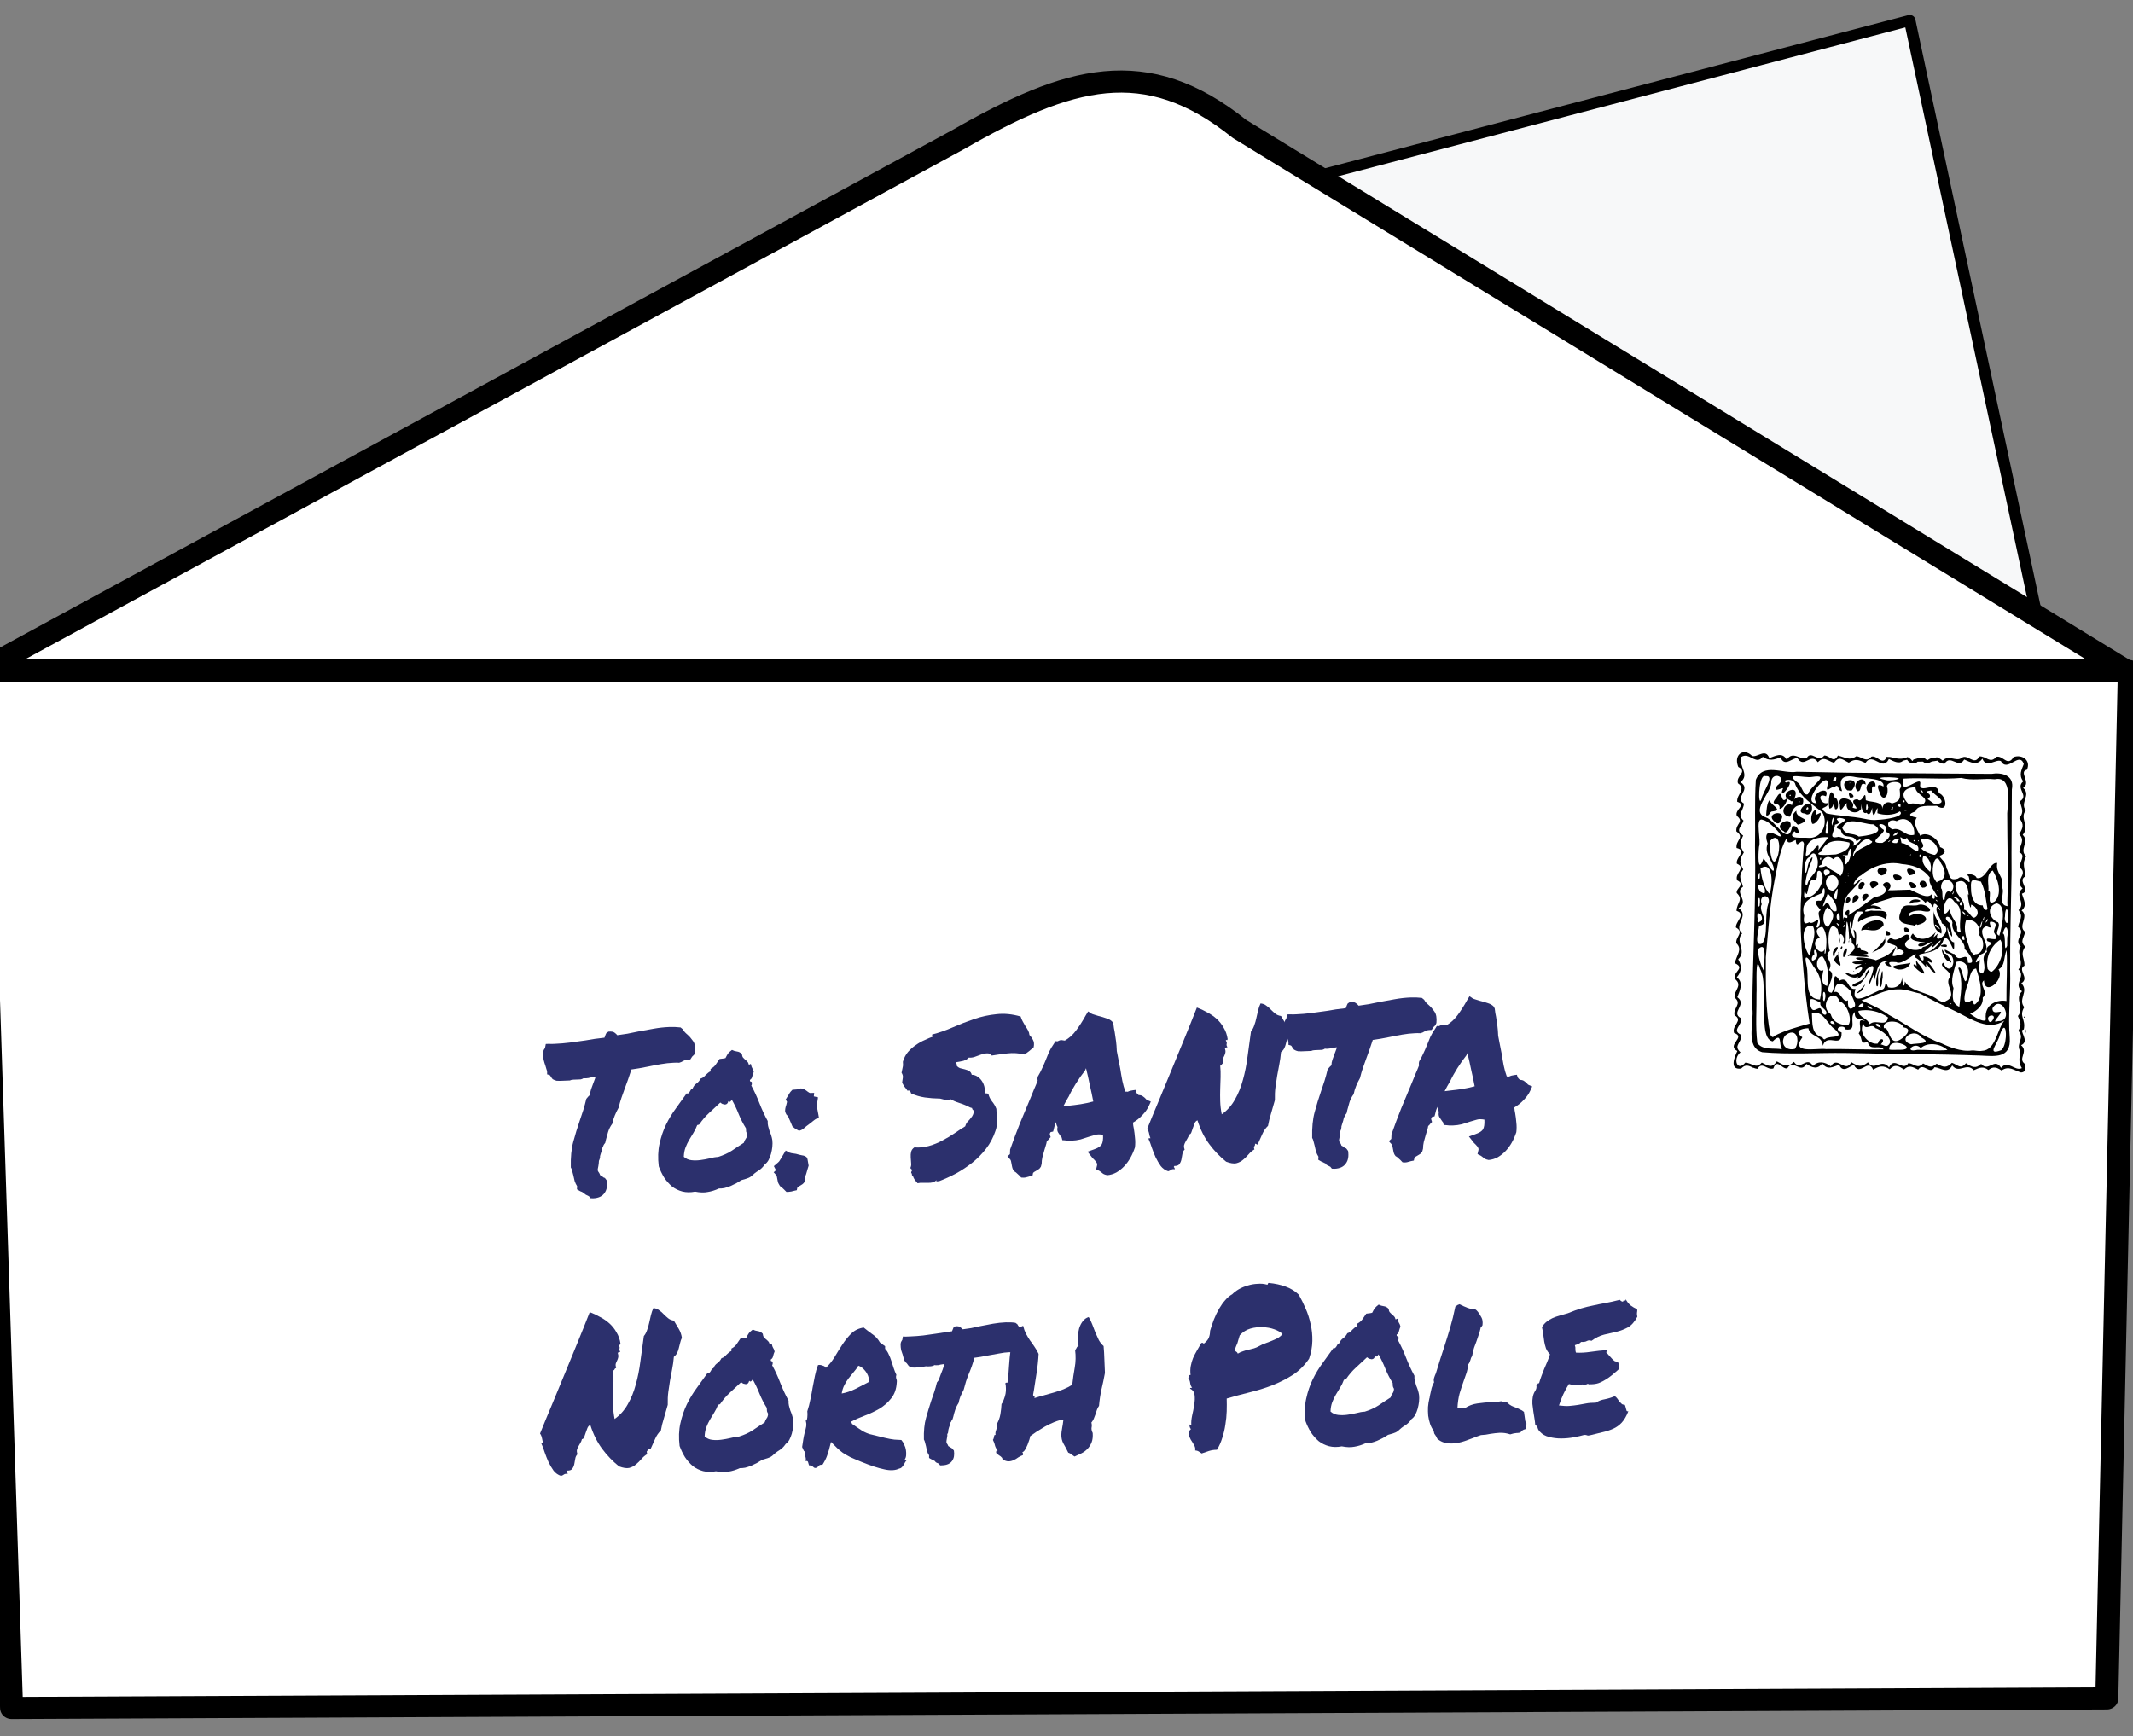<?xml version="1.0" encoding="UTF-8" standalone="no"?>
<!-- Created with Inkscape (http://www.inkscape.org/) -->

<svg
   xmlns:dc="http://purl.org/dc/elements/1.1/"
   xmlns:cc="http://creativecommons.org/ns#"
   xmlns:rdf="http://www.w3.org/1999/02/22-rdf-syntax-ns#"
   xmlns:svg="http://www.w3.org/2000/svg"
   xmlns="http://www.w3.org/2000/svg"
   xmlns:sodipodi="http://sodipodi.sourceforge.net/DTD/sodipodi-0.dtd"
   xmlns:inkscape="http://www.inkscape.org/namespaces/inkscape"
   id="svg3792"
   sodipodi:docname="lettertosanta.svg"
   viewBox="0 0 189.016 153.894"
   version="1.1"
   inkscape:version="0.91 r13725"
   width="189.016"
   height="153.894">
  <rect x="0" y="0" width="189.016" height="153.894" fill="#808080" stroke="none"/>
  <defs
     id="defs15" />
  <sodipodi:namedview
     id="base"
     fit-margin-left="0"
     inkscape:showpageshadow="false"
     inkscape:zoom="2.6154527"
     borderopacity="1.0"
     inkscape:current-layer="layer1-9"
     inkscape:cx="171.31972"
     inkscape:cy="84.91462"
     inkscape:window-maximized="0"
     showgrid="false"
     fit-margin-right="0"
     inkscape:document-units="px"
     bordercolor="#666666"
     inkscape:window-x="46"
     inkscape:window-y="20"
     fit-margin-bottom="0"
     inkscape:window-width="1503"
     inkscape:pageopacity="0.0"
     inkscape:pageshadow="2"
     pagecolor="#ffffff"
     inkscape:window-height="929"
     fit-margin-top="0" />
  <g
     id="layer1"
     inkscape:label="Calque 1"
     inkscape:groupmode="layer"
     transform="translate(-284.91,-252.868)">
    <g
       transform="matrix(0.023,0,0,0.026,438.297,324.136)"
       id="layer1-9">
      <g
         id="g4230">
        <path
           inkscape:connector-curvature="0"
           style="fill:#f7f8f9;fill-opacity:1;stroke:#000000;stroke-linecap:round;stroke-linejoin:round;stroke-dashoffset:3.003"
           sodipodi:nodetypes="ccccc"
           d="m 378.44,273.93 75.395,-20.562 14.687,71.478 -77.353,24.479 z"
           id="path4330"
           transform="matrix(44.326,0,0,37.746,-19427.901,-12234.818)" />
        <path
           d="m 286.32,312 84.781,-47.86 c 9.628,-5.73 16.319,-7.79 24.479,-0.979 l 77.007,48.898 z"
           inkscape:connector-curvature="0"
           style="fill:#ffffff;stroke:#000000;stroke-width:2;stroke-linecap:round;stroke-linejoin:round;stroke-dashoffset:3.003"
           sodipodi:nodetypes="ccccc"
           id="path3810"
           transform="matrix(44.326,0,0,37.746,-19427.901,-12234.818)" />
        <path
           d="m 285.91,312.12 2.938,93.642 182.12,-0.867 1.958,-92.775 z"
           inkscape:connector-curvature="0"
           style="fill:#ffffff;stroke:#000000;stroke-width:2;stroke-linecap:round;stroke-linejoin:round;stroke-dashoffset:3.003"
           sodipodi:nodetypes="ccccc"
           id="path3800"
           transform="matrix(44.326,0,0,37.746,-19427.901,-12234.818)" />
        <path
           sodipodi:nodetypes="ccccccccccccccccccccccccccccccccccccccccccccccccccccccccccccccccccccccccscccccccccssccccscccccccccccccccccccccccccccccccccccccccccccccccccccccccccccccccccccccssccccccccccccssccccccccccsccccscccscccccccccccccccccccccccccccscccsccscccccccccccccccccccccsccsscscssccscccccccsccscccccccscccsccccccccccccscccccccccccccsccsscscccscccscscccccccscscccccsccsccccccccccccccscscccsscccsccssscssccsssccsssccsccscccccccccccccssccscccccccccccscccsscccscccsccscsscccscccscscccccsccccccccccccsccccccccscscscccsccccccccccccccsccccscccsscssccscccccccscscssccsccscccsccccccsccsscccccccccccccccccsccccssccsscccsccccccccccccccccccccccccccccccccccccccscccscccsccscscccccccccccccccccccccccccccccccccccccccccccccccccccccccccccccccccccccccccccsccccccccccccccsccccssccsccccccccccccccccccccccccccccccccccccsccscccscssccscccccsccscccccccccccccccccccccccccccccccccccscccscccccccccccccccccccccccccsccssscscccccccccccsccccccccccccccccccccccccccccccccccccccccccccccscccccccccccccscccccccccccccccccccccscsccccsccccccccccccccccccscscssccccscccsccscsccccscccsccccsccccccccccccscccccscscsccccccscccscccccccccscssccsccccccsscsssccscccssscsccccccccccccccccccccccsccssccsccccscccsccc"
           inkscape:connector-curvature="0"
           id="path4871"
           d="m 48.491,-176.913 c -19.518,2.037 -33.031,21.67 -20.223,50.078 38.266,18.608 -10.26,29.192 -1.219,55.805 33.55,20.778 -5.666,36.837 -2.899,62.995 38.689,11.74 -10.683,25.336 -1.602,48.105 30.151,21.144 -5.528,26.419 -1.528,52.941 33.486,21.513 -3.544,29.216 0.688,56.505 43.212,9.135 -5.132,32.452 1.219,53.578 37.982,14.843 -10.524,32.399 1.219,56.695 33.355,15.054 -5.458,26.23 -1.832,43.142 27.509,23.73 0.023,32.821 -0.84,60.895 38.882,11.459 -4.745,36.575 -2.29,56.695 33.58,16.799 -2.137,30.955 1.45,53.577 25.342,21.376 0.688,40.099 -5.495,68.085 41.832,17.354 -7.097,27.38 -0.688,53.068 33.075,23.069 -2.907,38.006 -0.688,63.822 30.893,22.321 -6.369,34.709 0.156,60.577 35.542,18.574 -12.347,33.741 -1.68,60.45 48.298,14.205 -31.829,40.377 12.362,61.531 -8.408,15.549 -34.311,65.922 14.805,59.75 17.288,-16.152 29.304,-9.209 44.795,-3.436 0.195,-1.009 0.61,-1.451 1.297,0.382 4.96,1.8 10.195,3.472 16.178,4.136 19.407,-26.855 36.219,5.238 61.813,-1.336 13.757,-36.721 34.303,4.866 53.877,-0.7 23.283,-34.815 49.63,21.695 73.413,-14.762 22.022,12.854 42.451,20.176 61.203,-1.845 19.402,24.39 40.604,11.794 65.094,4.645 14.313,30.494 40.393,4.561 56.548,0.445 23.601,41.783 54.151,-24.704 74.252,16.29 23.649,-12.407 39.063,-15.723 63.797,-1.336 21.12,-19.126 34.283,-10.651 55.251,0.7 19.905,-16.525 32.622,-8.574 54.411,0.573 20.789,-26.888 44.179,20.327 63.34,-8.336 24.054,1.807 50.003,24.615 67.842,-5.918 26.545,30.217 55.144,-12.156 83.104,16.29 22.005,-8.832 35.954,-14.657 56.318,-0.7 19.772,-13.59 31.538,-9.452 50.748,1.463 28.623,-16.88 45.68,-1.146 75.168,7 26.574,-1.929 13.788,-27.7 15.797,-28.761 -31.501,-17.964 14.698,-41.646 -15.797,-64.395 36.862,-13.501 -12.78,-52.107 10.455,-53.577 8.799,-35.877 -20.209,-43.978 1.833,-75.976 -25.978,-27.822 19.811,-53.99 -11.37,-81.575 33.868,-18.015 -17.391,-46.599 12.21,-60.004 0.918,-26.424 -18.109,-38.402 2.747,-64.395 -21.267,-20.168 -5.981,-25.257 -0.234,-50.905 -30.55,-19.173 17.042,-52.514 -13.66,-72.54 23.293,-17.294 7.72,-36.738 1.219,-57.395 37.857,-10.386 -19.173,-43.856 12.668,-58.859 -0.828,-27.904 -12.935,-43.792 3.587,-68.722 -28.698,-23.363 14.807,-49.356 -13.126,-73.176 29.04,-29.494 -13.704,-56.334 12.057,-83.421 -24.414,-26.085 21.918,-52.443 -10.454,-76.866 32.861,-17.048 -19.024,-55.17 14.499,-61.531 16.828,-31.92 -18.855,-53.883 -51.435,-43.206 -23.564,34.372 -39.325,-6.478 -66.392,-0.955 -24.347,25.516 -38.571,-3.24 -65.705,-1.463 -19.384,35.446 -44.584,-12.367 -69.826,6.172 -19.983,12.168 -48.906,-12.843 -71.199,8.463 -9.049,-7.02 -15.04,-9.456 -18.544,-9.417 -1.039,-4.068 -7.812,-0.75 -10.607,-1.018 -0.078,-0.059 0.021,-0.231 -0.078,-0.254 -2.372,0.114 -4.477,1.315 -6.716,1.972 -0.039,-0.011 -0.117,0.011 -0.156,0 -4.385,-1.143 -12.544,0.552 -22.054,6.745 l -5.239,-1.887 c -6.164,-5.231 -8.373,-5.355 -12.008,-5.94 -14.12,-1.883 -23.345,3.258 -35.75,5.577 -3.81,0.847 0.664,0.464 -5.839,5.495 -5.095,-6.925 -10.072,-9.722 -14.118,-10.754 l -3.356,-3.182 c -21.801,10.261 -46.106,5.071 -65.664,0.55 -6.026,-1.393 -10.04,0.313 -15.38,-1.314 -15.693,33.285 -36.315,-6.387 -59.142,-0.319 -18.837,21.24 -36.122,1.05 -57.311,-1.654 -27.361,16.523 -41.818,4.164 -71.658,-2.036 -16.78,28.371 -30.534,-0.374 -52.427,-0.127 -23.769,26.352 -49.386,-19.069 -67.308,7.89 -22.075,10.992 -54.261,-27.1 -77,6.681 -17.698,-27.981 -44.69,-12.746 -67.689,-5.663 -14.23,-35.136 -45.569,-1.138 -66.468,-7.572 -7.686,-7.167 -16.111,-11.076 -24.038,-12.281 -2.973,-0.452 -5.912,-0.545 -8.7,-0.254 z M 85.503,898.327 c -0.414,-0.15 -0.887,-0.228 -1.297,-0.382 -0.352,1.59 -0.078,4.146 1.45,0.573 -0.039,-0.176 -0.117,-0.046 -0.156,-0.192 z M 51.467,-164.886 c 25.986,-3.058 47.879,30.381 71.047,3.5 24.089,15.321 43.575,10.448 68.376,1.782 16.156,34.747 43.009,2.125 65.324,2.672 26.774,38.441 50.677,-21.68 78.754,14.126 24.018,-22.706 36.516,-4.397 62.5,2.1 19.152,-25.688 33.765,-10.042 56.7,-0.509 24.126,-14.794 37.967,-9.876 64.103,0.764 29.106,-39.193 65.822,32.168 90.278,-13.426 16.55,7.277 39.866,18.9 54.564,5.79 l 15.797,-3.245 c 1.926,3.349 6.063,7.401 14.423,11.581 12.979,3.071 21.5,-0.409 25.793,-4.836 6.6,0.104 13.399,-0.019 20.452,-0.319 3.22,2.555 7.533,4.947 13.813,6.427 9.856,-1.969 16.37,-4.407 21.138,-6.872 l 21.902,-2.8 c 4.388,5.396 13.569,10.965 26.786,10.372 22.913,-33.506 53.048,19.55 75.549,-14.253 24.124,9.121 49.643,23.166 69.978,-3.182 14.811,34.75 51.496,0.752 71.429,8.463 24.875,41.013 70.754,-34.751 88.065,10.181 -8.602,20.522 -20.219,36.587 -2.29,59.05 -31.827,24.111 24.77,48.031 -12.515,67.704 6.508,26.143 17.448,35.237 -2.442,57.714 20.25,22.266 13.35,33.88 -0.234,54.405 23.769,23.658 1.387,33.797 0.535,61.913 26.91,11.78 -1,30.306 2.29,52.623 34.776,24.074 -25.994,41.223 10.149,70.503 -33.977,23.629 14.906,49.386 -15.644,73.876 19.553,23.698 3.555,31.894 -1.68,57.141 34.035,21.284 -20.057,42.937 9.997,66.94 -18.406,26.334 15.939,54.158 -8.852,78.139 31.02,24.709 -22.196,48.298 13.889,74.576 -31.064,25.95 11.692,56.974 -15.873,84.184 11.182,23.761 14.573,28.655 1.754,50.841 26.404,24.118 -9.393,41.292 5.723,67.067 1.688,17.676 -8.592,39.107 7.937,59.75 -26.646,12.583 -53.346,-29.37 -80.281,-0.891 -25.759,-37.362 -48.049,16.616 -76.77,-13.49 -20.228,17.607 -34.997,11.166 -58.379,-2.291 -21.336,22.363 -30.265,5.915 -54.03,-1.4 -22.04,19.317 -33.078,15.187 -58.989,3.118 -21.609,16.292 -29.6,9.873 -52.122,-0.891 -21.882,20.089 -32.222,1.587 -56.624,-1.209 -21.691,31.355 -52.681,-25.315 -74.71,14.444 -30.436,-32.849 -55.589,15.757 -81.197,-17.18 -24.791,17.722 -37.433,14.332 -64.179,-0.445 -22.633,39.623 -53.987,-23.705 -78.754,14.19 -22.262,-15.203 -48.2,-19.949 -68.758,-1.336 -25.068,-36.25 -48.515,19.654 -73.413,-13.808 -26.279,21.441 -37.692,11.365 -66.011,-1.718 -18.996,23.916 -31.62,15.811 -57.921,4.2 -23.462,23.353 -35.831,1.111 -63.645,0.127 C 25.244,914.108 5.394,868.94 36.733,846.021 6.817,821.666 43.431,815.309 38.565,786.017 0.809,770.264 44.977,754.651 38.487,729.576 -3.299,710.341 64.361,683.6 24.598,658.118 33.605,636.809 50.413,609.045 22.613,590.16 42.194,570.228 42.135,550.722 28.031,528.883 63.597,498.671 13.498,470.64 43.141,440.818 7.024,413.498 73.867,380.649 29.252,354.597 73.944,330.17 10.331,302.505 46.499,281.612 38.969,255.763 26.538,246.565 47.339,222.626 31.849,198.826 33.104,188.466 49.629,164.976 33.923,140.503 31.853,135.662 47.034,107.199 14.445,86.718 41.428,78.877 48.253,55.849 22.469,34.383 47.343,25.378 50.16,-1.865 10.29,-21.919 81.545,-50.597 36.653,-74.786 c 37.423,-26.527 -7.822,-52.471 3.434,-86.284 3.895,-2.209 7.658,-3.381 11.37,-3.818 z m 114.24,48.996 c -29.716,-1.623 -56.397,3.179 -69.75,33.152 -5.536,75.416 -1.465,151.827 -3.282,227.609 4.392,183.422 -8.639,366.588 -10.379,549.965 8.195,49.451 -28.979,133.159 38.309,150.806 106.589,8.178 213.713,1.446 320.513,2.672 173.823,3.608 348.124,3.138 521.978,8.845 50.919,1.754 116.958,11.696 111.188,-60.45 -7.336,-76.65 4.201,-153.31 1.45,-230.154 -0.762,-109.428 3.438,-218.946 5.494,-328.146 -0.922,-96.123 1.164,-192.015 1.145,-288.249 11.397,-50.274 -41.158,-58.736 -78.373,-53.259 -250.266,-1.72 -499.832,-1.928 -750.306,-7.19 -25.465,4.09 -58.272,-3.976 -87.988,-5.6 z m 8.242,19.726 c 16.408,-1.712 33.361,13.796 4.655,32.516 -22.921,28.105 19.514,6.605 22.207,9.481 -24.803,55.514 56.916,-37.375 12.897,-19.408 -23.914,-8.312 29.844,-18.807 35.027,8.081 21.36,43.267 65.407,65.892 103.251,93.22 25.728,40.643 -3.798,91.975 -56.09,87.111 -14.571,-2.265 -85.631,7.233 -51.129,-22.462 28.223,27.42 15.931,-26.996 -8.7,-16.48 -15.557,72.349 -64.065,-20.873 -101.954,-30.798 -60.686,-19.562 17.547,-79.162 20.909,-116.572 -0.512,-16.424 9.08,-23.662 18.926,-24.689 z m -46.093,0.445 c 1.528,-0.365 3.157,-0.267 4.884,0.319 40.695,-4.29 -11.25,53.677 -15.415,78.775 -13.191,30.874 -12.371,-73.615 10.531,-79.094 z m 124.084,0.382 c 17.166,0.351 45.397,5.006 59.371,2.8 77.346,-10.897 -2.458,27.035 -14.499,58.35 -16.868,9.261 -24.696,-30.749 -37.927,-38.179 -30.254,-19.397 -24.111,-23.322 -6.945,-22.971 z m 198.413,0.7 c 8.542,-0.563 18.975,0.423 31.288,2.863 29.402,4.902 113.753,1.63 105.769,31.752 -0.274,-0.186 -36.065,-20.93 -13.507,21.826 7.294,26.594 33.244,19.805 29.304,-15.971 -17.384,-26.454 75.822,-31.779 46.856,3.563 4.682,35.461 -1.074,40.56 -29.991,48.36 -10.95,-7.729 -32.737,-6.345 -37.241,19.217 4.056,-28.148 -43.96,-22.315 -63.263,-30.225 -1.625,-46.535 -11.964,15.523 -31.899,-3.245 -47.328,1.203 25.695,43.014 -18.925,28.38 16.989,-28.758 -62.833,-48.69 -49.069,-9.799 -0.156,37.396 15.165,0.383 27.167,-5.727 -9.595,26.458 36.247,44.67 54.716,19.726 0.012,-47.721 -2.465,24.669 20.834,13.172 19.449,21.276 22.769,-36.376 21.978,-7.89 5.774,51.057 24.641,-44.188 19.917,9.545 24.851,7.865 63.103,8.105 86.539,-6.363 23.201,18.587 -60.113,28.329 -85.623,28.952 -16.808,1.916 -33.361,-0.391 -49.832,-3.436 -48.052,-9.129 -103.225,-9.762 -147.283,-18.58 -36.773,-26.857 3.782,-11.959 7.631,-36.206 -28.519,12.076 -48.69,-37.195 -9.463,-22.016 18.481,-39.927 -67.811,-11.441 -35.714,23.544 -66.689,2.541 53.452,-123.377 41.667,-61.34 -10.002,33.707 16.132,-0.48 24.343,8.781 21.38,-20.473 12.286,11.854 31.594,11.326 -11.657,-32.823 -3.419,-48.515 22.207,-50.205 z m -45.941,2.672 c 1.758,0.819 2.321,4.257 0,12.344 -21.07,6.692 -5.279,-14.802 0,-12.344 z m 206.578,0.445 c 28.095,0.594 55.864,4.313 14.271,9.672 -10.142,0.513 -20.634,2.506 -30.601,-0.7 -40.208,-7.027 -11.764,-9.566 16.331,-8.972 z m 276.633,2.227 c 41.817,10.093 85.948,0.733 128.816,4.518 70.894,-13.232 49.332,88.766 48.077,115.872 0.117,101.735 4.205,203.85 0.457,305.303 l 0.688,11.454 c -40.386,-4.095 -7,-49.064 -22.13,-65.222 12.246,-34.795 -25.169,-45.213 -17.476,-82.021 -28.477,-4.564 -44.397,58.527 -79.518,51.223 -2.895,-14.31 -49.872,-17.92 -30.372,-5.472 14.553,50.411 -16.488,-14.317 -41.59,7.19 -40.239,11.387 -30.789,-18.836 -43.804,-34.679 -2.766,-21.53 -14.612,-24.78 -28.693,-42.378 16.502,-3.014 37.31,-18.614 3.509,-30.098 C 801.581,117.63 752.873,91.097 729.122,107.964 723.377,93.857 698.212,68.371 715.844,45.796 695.394,42.354 672.96,36.238 711.341,24.734 716.222,0.873 766.896,6.99 793.149,5.836 c 47.144,27.448 38.382,-35.672 7.326,-43.524 -1.043,-47.882 -79.11,7.928 -71.123,-31.688 5.903,-32.374 -86.624,50.177 -64.026,-17.562 73.57,-3.822 148.57,3.202 222.299,-2.354 z m -387.134,5.281 c -14.93,2.204 -30.6,20.812 -13.202,39.96 20.361,2.414 5.21,-35.266 31.975,-22.78 -1.137,-13.919 -9.815,-18.503 -18.773,-17.18 z m -43.803,2.291 c -16.047,1.277 -31.946,14.113 -8.547,34.552 l 11.676,0.891 6.258,-0.827 c 22.863,-25.641 6.66,-35.893 -9.386,-34.615 z m 86.08,4.518 c -14.011,2.042 -30.872,20.106 -12.286,39.197 26.848,8.518 -1.176,-28.901 26.175,-22.335 1.922,-13.556 -5.482,-18.088 -13.889,-16.862 z m -84.707,3.5 c 0.449,-0.078 0.887,0.346 1.297,1.782 -3.563,3.341 -2.641,-1.545 -1.297,-1.782 z m 252.9,15.844 c -0.985,27.212 58.166,33.855 30.372,57.841 C 725.108,7.737 705.59,-9.919 686.846,1.7 650.675,-27.355 659.549,-56.576 710.961,-57.859 Z m -475.275,8.972 c -17.844,1.194 -42.366,23.164 -6.64,36.588 6.624,8.535 17.015,-4.082 17.094,-9.99 8.569,-20.549 0.234,-27.314 -10.455,-26.598 z m 495.116,1.018 c 2.043,-0.995 7.319,1.153 9.768,9.417 -10.621,-4.283 -11.811,-8.422 -9.768,-9.417 z m 40.598,1.273 c 8.549,14.5 70.897,40.966 21.368,46.196 -12.039,2.618 -24.366,-12.218 -35.409,-16.417 33.387,-21.566 -33.493,-24.007 14.041,-29.779 z m -383.318,6.045 c -10.119,-1.98 -14.119,39.05 -8.395,55.995 21.214,-3.157 11.066,-36.077 21.444,1.4 17.403,6.694 14.307,-38.815 -0.992,-38.561 -4.612,-12.7 -8.684,-18.175 -12.057,-18.835 z m 68.529,2.736 c -2.915,0.889 -3.552,5.12 2.059,15.271 24.156,1.768 10.351,-12.802 1.45,-15.144 -1.336,-0.351 -2.54,-0.424 -3.509,-0.127 z m -267.476,2.354 c -2.743,-0.539 -6.681,2.476 -13.049,12.154 -33.554,35.663 17.507,10.703 10.989,39.324 11.401,1.852 31.955,-24.94 27.854,-35.633 -20.07,19.298 -17.565,-14.226 -25.794,-15.844 z m 39.606,3.372 c 0.821,0.251 1.563,1.397 1.754,3.945 -7.522,2.166 -4.213,-4.702 -1.754,-3.945 z m 34.722,7.19 c -11.922,0.121 -26.639,9.643 -27.93,28.252 C 208.273,-10.052 183.778,33.849 221.415,41.851 l 3.587,1.209 3.282,-1.273 C 238.025,19.461 242.9,3.101 274.606,3.418 284.505,-15.704 275.388,-25.019 263.464,-24.898 Z M 148.46,-13.254 c -10.416,9.202 -11.727,38.06 -12.82,51.159 10.189,4.779 13.299,-9.181 20.528,-12.599 49.582,-4.755 -0.832,-19.102 -7.708,-38.56 z m 519.155,0.636 c 1.242,0.642 1.958,2.418 1.071,6.045 -13.534,0.364 -4.797,-7.971 -1.071,-6.045 z m -404.61,1.654 c 0.805,-0.15 1.61,0.744 2.211,3.627 -6.635,6.619 -4.626,-3.18 -2.211,-3.627 z m 32.815,9.29 c -19.373,3.796 -44.404,33.242 -9.921,33.47 9.791,9.082 22.734,-1.106 26.328,-10.436 1.688,-14.521 -2.368,-21.138 -8.623,-22.907 -2.344,-0.663 -5.016,-0.67 -7.784,-0.127 z m 353.938,0.382 c 2.774,-0.537 5.147,1.912 2.977,10.945 C 639.507,8.798 645.137,-0.395 649.758,-1.291 Z M 523.385,0.427 c 1.242,-0.909 2.817,1.646 4.502,11.135 -8.891,25.804 -8.228,-8.41 -4.502,-11.135 z M 623.507,9.272 c 0.817,0.558 0.879,3.339 -0.84,9.99 -10.938,6.611 -1.61,-11.665 0.84,-9.99 z M 295.286,10.353 c 1.391,-0.017 2.661,1.483 3.13,5.854 -12.529,8.033 -7.307,-5.803 -3.13,-5.854 z m 31.441,8.018 c -21.434,11.198 -18.793,37.871 -13.812,48.232 12.026,5.821 38.35,-27.203 31.746,-37.415 -21.644,8.607 -14.389,12.324 -17.934,-10.817 z m 350.962,0.7 c 1.379,0.011 1.797,0.685 -0.078,2.482 -16.632,3.125 -4.068,-2.516 0.078,-2.482 z m -425.52,3.118 c -27.968,20.916 -9.385,33.239 3.587,46.578 l 3.356,1.145 8.394,-2.545 C 320.48,47.532 247.387,52.125 252.168,22.188 Z m -78.297,8.972 c -15.88,2.651 -28.832,15.736 2.137,33.597 4.169,1.84 12.207,0.706 13.126,-4.772 C 208.552,36.245 189.753,28.51 173.873,31.161 Z m 893.469,9.99 c 0.234,-0.579 0.594,0.326 1.145,4.136 -1.329,12.419 -1.868,-2.399 -1.145,-4.136 z m -672.238,4.963 c 1.399,1.086 0.879,8.653 -5.342,27.361 -4.627,-12.941 3.012,-29.172 5.342,-27.361 z m 24.497,0.764 c 63.808,7.581 -52.736,28.864 3.661,40.088 7.471,38.166 47.5,10.751 60.592,39.769 31.141,-18.895 11.096,6.8 -13.889,15.653 14.604,-19.731 -16.094,-21.141 -54.182,-31.179 -46.2,9.642 -15.34,-17.025 -15.262,-40.915 39.687,-9.057 -14.277,-19.774 19.078,-23.416 z m 648.2,4.009 c 0.156,-0.6 0.391,0.872 0.688,6.49 -1.117,15.869 -1.211,-4.691 -0.688,-6.49 z m -402.092,0.192 c 25.387,1.623 43.782,26.303 40.522,53.387 -33.188,8.563 -50.078,-26.909 -83.028,-18.517 -30.425,-9.465 -19.075,-40.26 15.339,-28.061 9.473,-5.345 18.705,-7.35 27.167,-6.809 z m -547.085,1.4 c 1.704,0.153 3.626,0.66 5.8,1.527 28.667,4.646 99.199,75.399 51.206,50.905 -32.844,-15.02 -48.362,-6.49 -34.341,29.589 -15.596,36.914 23.559,61.457 23.962,88.829 -1.719,18.415 -32.31,-34.829 -40.14,-37.288 -22.748,55.54 -20.027,-15.515 -17.018,-40.151 9.26,-21.962 -15.035,-95.712 10.531,-93.41 z m 254.197,0.891 c 4.435,-2.095 1.977,38.934 -0.457,46.833 -14.851,5.619 -2.485,-20.271 -6.486,-27.552 3.27,-13.109 5.466,-18.582 6.944,-19.28 z m -160.333,4.391 c -17.97,2.416 -39.183,21.303 -8.929,34.679 10.167,13.18 21.139,-9.897 26.023,-16.48 3.302,-15.188 -6.312,-19.648 -17.094,-18.199 z m 253.129,0.764 c 26.027,-1.271 58.576,10.95 83.257,10.436 55.782,30.53 -30.248,39.083 -56.471,41.615 -21.631,-14.736 -50.301,-1.332 -63.492,-29.525 7.841,-16.153 21.09,-21.763 36.706,-22.525 z m 114.621,9.608 c 10.236,1.3 24.691,10.43 16.713,26.916 27.871,4.176 11.513,25.261 -13.355,37.097 -66.079,3.092 9.564,-30.483 5.495,-44.033 -25.079,-14.755 -19.087,-21.28 -8.853,-19.98 z m 61.89,27.425 c 1.899,0.199 1.379,2.615 -4.426,9.227 -28.675,9.982 -1.27,-9.826 4.426,-9.227 z m 11.676,17.117 c 2.688,0.01 12.327,12.048 24.496,2.1 6.972,25.619 53.273,14.255 42.43,45.496 -13.269,2.973 -39.958,-27.712 -63.34,-27.234 -4.355,-16.048 -5.2,-20.368 -3.587,-20.362 z m -277.473,0.127 c -14.924,16.437 -8.667,9.034 -39.759,44.669 8.988,-42.39 -24.457,11.936 -41.514,17.18 -12.482,6.95 -3.579,-12.517 -4.503,-17.18 -2.395,-39.627 53.655,-46.658 85.776,-44.669 z m -205.892,2.1 c 21.039,0.785 19.821,54.307 1.375,78.203 -15.652,17.949 -26.975,-50.533 -19.536,-69.294 7.291,-6.446 13.307,-9.09 18.162,-8.908 z m 473.826,2.736 c 3.704,0.955 3.767,5.211 -5.419,15.208 -32.27,1.239 -11.497,-13.002 0.688,-15.144 1.829,-0.323 3.497,-0.382 4.732,-0.065 z m -431.09,0.065 c 5.575,16.991 11.212,16.072 36.707,4.327 1.965,38.631 23.564,-13.711 31.441,12.981 -4.72,55.906 -10.504,112.872 -9.997,169.386 -7.105,84.833 -0.918,169.786 7.173,254.334 5.392,63.291 13.747,127.585 24.649,189.366 -46.235,11.499 -93.982,22.461 -137.057,42.633 -4.486,7.89 -11.845,0.055 -13.966,-4.327 -19.484,-86.222 -17.831,-175.742 -17.781,-263.751 8.923,-88.498 15.047,-177.775 34.111,-264.897 11.175,-47.128 18.902,-98.967 44.719,-140.052 z m 316.087,1.973 c 3.333,0.58 6.398,2.14 9.005,4.836 29.336,8.159 -61.898,26.379 -65.019,51.669 l -2.673,1.527 c -1.922,-19.35 35.358,-62.091 58.685,-58.032 z m 226.954,0.065 c 27.71,3.06 56.371,39.723 29.533,53.196 -7.529,0.649 -46.94,-12.115 -52.198,-22.589 23.92,-9.442 -21.551,-34.292 11.066,-29.716 3.755,-1.101 7.641,-1.328 11.599,-0.891 z m -50.9,2.672 c 0.879,0.215 2.079,1.306 3.509,3.882 -5.883,2.579 -6.153,-4.524 -3.509,-3.882 z m -91.041,0.509 c 0.274,0.334 -0.91,1.805 -5.113,5.281 -10.356,3.052 4.241,-6.284 5.113,-5.281 z m 107.143,0.445 c 0.543,-0.438 1.352,-0.336 2.442,0.827 -3.239,6.294 -4.068,0.485 -2.442,-0.827 z m -311.508,1.909 c 15.275,-0.283 31.385,2.422 46.627,5.854 5.963,22.755 -29.221,35.223 -52.122,40.342 -4.772,-0.635 -100.794,8.958 -56.395,-9.799 13.231,-27.189 36.431,-35.925 61.889,-36.397 z m 48.993,27.107 c 6.493,-4.537 4.494,34.154 -9.463,46.26 -14.242,20.087 -14.27,-10.649 -6.716,-15.908 -14.053,-13.031 -21.907,-6.739 6.945,-8.845 3.913,-13.709 7.069,-19.995 9.234,-21.507 z m -142.705,15.717 c 12.774,-2.269 20.757,22.752 18.315,35.506 -1.621,34.066 -32.531,40.697 -40.064,70.058 -19.475,16.286 5.429,-61.495 12.897,-71.712 18.701,-38.91 -5.612,-14.934 -10.989,7.89 -11.381,65.101 -23.794,-20.345 5.723,-28.952 5.121,-8.28 9.86,-12.034 14.118,-12.79 z m 376.374,2.609 c 0.508,-0.209 0.879,0.306 0.762,2.227 -5.07,5.452 -2.282,-1.604 -0.762,-2.227 z m 36.401,0.955 c 1.782,-0.576 3.309,1.464 1.754,9.417 -8.427,-0.228 -4.723,-8.457 -1.754,-9.417 z m 12.362,5.345 c 19.409,-0.313 36.336,30.172 26.252,53.959 -14.023,-11.463 -37.584,-30.157 -26.252,-53.959 z m 22.054,1.209 c 0.027,-0.254 0.938,-0.16 3.434,0.7 4.242,3.976 -3.513,0.059 -3.434,-0.7 z m -387.286,2.036 c 5.529,0.343 11.678,2.561 17.933,7.508 29.069,-28.206 53.912,33.064 28.083,57.141 -16.479,-15.931 -37.386,-17.763 -56.395,-34.425 -15.496,8.016 -43.967,5.152 -13.507,-5.472 -4.228,-9.936 7.297,-25.783 23.886,-24.753 z m -29.839,2.1 c 0.969,0.257 1.762,1.872 1.907,5.918 -9.055,4.808 -4.82,-6.691 -1.907,-5.918 z m 446.353,3.054 c 5.063,-1.365 10.949,3.021 16.942,16.608 19.023,23.159 22.77,56.063 -14.118,61.786 0.508,7.944 -9.14,-2.579 -7.326,-4.263 -18.544,-14.192 -10.687,-70.036 4.502,-74.13 z m -112.408,12.09 c 0.195,-0.254 0.684,-0.345 1.68,0.065 -0.195,3.162 -2.305,0.695 -1.68,-0.065 z m -63.416,3.691 c 13.868,-0.598 27.76,0.346 41.514,3.118 38.273,3.009 78.396,10.756 108.288,46.514 -15.179,20.949 60.416,92.716 17.399,59.05 6.888,23.285 -17.614,11.011 -8.318,-5.727 -15.174,23.44 -58.211,-2.222 -85.012,-12.472 -34.09,0.48 -57.09,2.267 -85.928,2.1 25.437,-16.492 -3.606,-42.196 -20.757,-17.562 35.296,23.404 -10.525,39.4 -31.059,40.597 -32.375,20.706 -66.577,43.086 -99.588,62.168 15.025,-38.334 -31.684,-3.991 -4.808,1.845 2.329,19.592 -15.874,-8.215 -15.415,14.699 -3.325,-23.878 -3.458,-63.071 19.918,-90.356 -25.197,25.639 83.57,-77.228 38.995,-44.415 -37.006,33.947 -12.354,-9.796 8.776,-17.562 33.389,-24.227 74.391,-40.201 115.995,-41.996 z m -487.027,12.026 c 31.931,-3.131 31.483,66.397 18.773,92.138 -19.012,-15.098 -31.737,-54.821 -34.57,-86.029 5.939,-3.752 11.235,-5.661 15.797,-6.109 z m 453.602,2.672 c -13.863,0.442 -28.087,9.172 -9.844,25.707 l 7.173,1.591 10.455,-3.309 c 19.606,-16.561 6.079,-24.431 -7.784,-23.989 z m 104.091,3.687 c -9.2,-0.364 -14.649,5.315 0.457,23.162 40.736,-5.235 14.876,-22.556 -0.457,-23.162 z m -317.003,3.691 c 9.271,1.356 17.632,9.104 1.754,17.435 l -8.853,3.563 c -12.341,-17.32 -2.172,-22.354 7.097,-20.998 z m 637.974,3.054 c 12.802,17.069 42.698,74.538 8.318,105.31 -37.378,20.204 -7.128,-37.754 -25.259,-35.697 4.769,-14.606 -12.439,-56.957 16.941,-69.613 z m -665.523,1.336 c 28.405,22.045 -6.173,85.483 -49.985,90.993 -17.79,8.488 -8.579,-19.461 -8.929,-27.361 12.371,43.375 9.514,-17.127 26.481,-32.325 36.82,6.212 8.798,-36.325 32.433,-31.307 z M 110.457,233.954 c 0.957,1.229 1.411,6.431 0.457,18.453 -10.903,9.847 -3.329,-22.138 -0.457,-18.453 z m 861.112,0.764 c -0.391,0.313 -1,1.2 -1.832,3.054 1.411,0.218 2.301,-1.627 2.364,-2.609 0.032,-0.491 -0.156,-0.757 -0.535,-0.445 z m -518.316,1.591 c -1.035,7.916 -6.35,-2.489 0,0 z m 181.395,3.563 c -9.291,-0.186 -15.124,4.312 -1.985,17.689 l 2.899,2.545 3.509,0.573 c 36.296,-7.138 11.059,-20.5 -4.426,-20.807 z m -244.964,2.164 c 27.512,1.923 35.947,39.116 3.052,53.068 -31.589,-0.466 -38.359,-49.898 -3.052,-53.068 z m 61.355,1.273 c 0.395,-0.189 1.008,0.134 1.985,1.527 -2.028,4.322 -3.165,-0.96 -1.985,-1.527 z m 379.656,14.89 c 18.648,-0.065 39.488,21.755 15.644,42.378 -12.216,-8.894 -21.799,1.325 -23.199,24.816 -14.314,9.588 -3.364,-33.157 -13.507,-38.433 -0.496,-20.776 9.874,-28.721 21.062,-28.761 z m 101.419,1.336 c 6.271,-1.654 16.537,2.138 31.06,4.581 17.903,31.639 18.366,61.779 25.412,93.411 -6.824,10.065 -18.551,-5.066 -18.239,-12.217 -33.646,0.463 -45.6,-27.966 -45.33,-57.65 -1.477,-19.334 0.828,-26.471 7.097,-28.125 z m 46.093,1.018 c 0.531,0.763 1.34,4.17 2.29,11.772 l -0.688,7.127 c -2.766,-0.104 -3.192,-21.186 -1.602,-18.898 z m -237.79,0.509 c -11.207,-0.705 -22.343,11.794 -2.899,23.989 l 9.31,-0.955 7.249,-4.581 c -0.195,-12.853 -6.936,-18.03 -13.66,-18.453 z m 150.641,1.591 c 18.891,3.868 23.58,30.132 25.107,47.151 -9.849,-18.641 7.951,70.803 9.158,32.834 23.378,6.071 36.429,33.376 13.202,44.224 -12.272,3.239 -23.255,-26.025 -40.828,-26.852 8.276,-41.596 -43.749,-49.23 -30.677,-92.583 9.859,-4.856 17.741,-6.062 24.038,-4.772 z m -336.615,0.319 c -12.827,-1.694 -28.426,4.287 -11.447,23.416 l 4.121,0.319 2.211,-1.145 c 28.024,-11.576 17.94,-20.895 5.113,-22.589 z m -46.169,2.609 c -7.937,-0.904 -19.498,5.889 -16.102,22.398 l 6.258,2.036 4.121,-0.509 c 17.976,-14.399 13.66,-23.021 5.724,-23.925 z m 182.463,0.127 c -4.358,0.999 -5.179,6.483 3.356,19.98 36.364,3.538 15.398,-16.094 1.985,-19.598 -2.012,-0.526 -3.888,-0.714 -5.342,-0.382 z m -247.558,0.127 c 0.234,-0.091 0.496,0.104 0.762,0.891 -1.621,2.305 -1.422,-0.613 -0.762,-0.891 z m -329.366,9.29 c 8.709,1.123 20.228,10.724 16.789,26.98 -5.12,4.576 -12.31,-1.6 -16.941,-3.118 -14.47,-17.64 -8.556,-24.984 0.156,-23.862 z m 487.104,5.409 c 0.274,-0.098 0.735,0.052 1.297,0.827 -1.688,2.322 -2.141,-0.537 -1.297,-0.827 z m -243.59,6.045 c 6.071,-2.248 7.622,31.765 -12.134,42.887 -33.791,-3.319 -13.831,17.011 0.84,32.07 -21.463,8.198 7.957,34.941 -8.394,56.25 -0.195,4.536 -10.115,3.664 -7.631,-0.827 19.577,-47.986 -10.96,-1.73 -28.236,-14.317 -16.252,7.083 -24.377,6.447 -19.46,-22.144 -17.491,-53.039 32.259,-61.527 68.071,-77.376 2.415,-11.005 4.921,-15.795 6.945,-16.544 z m 52.045,2.482 c 0.574,-0.357 0.996,-0.3 1.297,0.127 1.997,2.838 -1.516,21.4 -3.434,33.852 -8.999,5.426 -12.847,-12.108 -7.631,-17.244 4.987,-10.754 8.046,-15.664 9.768,-16.735 z m 385.379,4.136 c 0.942,0.091 2.852,1.166 6.105,4.136 -3.169,4.464 -8.926,-4.412 -6.105,-4.136 z m 64.408,3.881 c 0.395,0.334 -0.234,2.704 -3.052,8.59 -8.885,7.392 1.872,-9.591 3.052,-8.59 z m -486.341,7.636 c 12.591,10.407 39.256,36.594 33.73,59.941 -23.417,7.523 -22.712,-27.383 -38.156,-29.589 -30.515,37.055 -1.254,-13.327 4.426,-30.352 z m 147.131,0.827 c -9.412,0.605 -20.9,8.693 -9.692,23.544 l 1.985,0.509 5.113,-2.545 c 19.349,-15.217 12.006,-22.112 2.594,-21.507 z m -38.386,4.327 c -6.953,0.89 -14.341,8.173 -12.82,26.598 34.716,-11.834 24.41,-28.082 12.82,-26.598 z M 131.443,314.067 c 10.096,0.088 20.013,9.331 11.599,27.807 -14.693,40.177 1.551,108.302 -22.817,133.498 -34.542,12.314 -11.884,-45.465 -12.058,-60.513 50.418,-7.731 -5.976,-47.995 10.455,-73.494 -7.582,-18.306 2.723,-27.387 12.821,-27.298 z m 560.898,1.145 c 23.791,0.691 45.42,5.927 58.532,23.416 1.61,-19.177 18.001,-0.472 29.152,13.426 -1.594,-42.838 49.378,41.355 14.118,-3.245 -9.182,18.921 11.963,34.81 18.773,57.713 53.371,26.32 -39.102,80.814 -15.262,34.17 -16.588,12.383 -22.981,23.634 -7.86,-5.918 -15.733,20.142 -62.965,39.873 -88.828,6.109 -32.98,30.088 50.257,28.152 46.627,31.561 -43.177,1.087 -25.824,22.93 3.282,6.618 43.308,-23.296 13.646,5.151 -11.294,8.081 -16.43,24.106 -106.633,1.671 -50.366,-27.807 -5.772,-42.583 -45.467,23.075 -72.268,-4.518 -46.851,28.341 40.234,16.746 20.681,42.887 12.246,-9.972 52.557,12.176 7.784,16.799 -42.7,11.754 -13.229,-7.146 -9.844,-29.461 -22.704,31.109 -43.176,34.099 -77.228,47.342 -12.58,-7.442 -97.9,-16.278 -71.581,-2.991 75.056,10.197 -58.304,1.537 -6.563,15.908 55.46,-0.749 -10.292,3.597 -0.457,18.708 53.392,-27.918 12.818,29.688 -21.291,15.208 -45.801,-20.083 7.032,25.608 32.738,8.081 -15.631,17.582 13.763,5.277 29.838,-23.034 50.001,-38.139 19.61,21.627 8.089,49.314 10.265,10.648 24.833,-68.467 21.825,-9.863 9.071,-14.062 10.365,-79.238 53.724,-65.986 -26.208,-2.007 -0.352,20.04 13.355,14.762 -21.182,-18.066 2.895,-14.351 19.46,-13.744 24.586,14.402 93.753,-52.251 70.207,-16.29 5.131,-0.646 27.279,14.882 45.635,35.124 -6.318,-25.548 7.867,-3.22 18.697,8.654 45.331,35.339 -18.22,-36.609 -20.376,-35.061 45.258,26.687 21.651,-11.64 -10.683,-11.835 6.423,20.605 -8.942,17.159 -17.018,-5.409 24.828,-9.832 77.937,-5.033 94.78,-50.205 21.481,-34.995 44.843,77.235 40.98,7.254 -24.3,0.599 -32.164,-77.864 -20.757,-39.006 24.334,47.202 9.204,-3.822 4.121,-26.216 -34.893,-22.667 1.301,-33.824 10.378,-2.164 -8.636,38.365 54.395,62.442 46.246,91.374 -1.836,-7.925 57.856,53.838 13.431,45.687 -1.539,-46.655 -33.623,8.278 -52.351,-30.352 -2.278,6.243 -55.558,-31.768 -31.059,-2.482 52.49,5.559 18.607,91.012 -11.828,32.643 -20.603,12.783 30.9,27.072 27.625,47.66 -29.517,25.157 33.404,63.267 -17.628,83.357 -8.315,6.466 -23.142,0.186 -30.907,-4.709 -38.601,-27.187 -103.9,-25.445 -126.755,-62.422 -2.528,32.97 -10.606,0.427 -10.989,-15.59 1,21.957 -18.203,43.074 -53.648,35.379 -16.732,-36.349 -3.282,4.986 -23.809,8.081 -33.039,6.78 -123.83,66.796 -101.954,-2.418 -31.567,5.806 -25.586,-45.289 -61.203,-28.189 -33.502,-45.075 -10.798,23.018 -30.983,41.424 -39.721,-4.045 29.04,-61.025 -10.074,-76.994 21.454,-31.962 -24.826,-40.775 3.509,-66.304 -9.987,-21.249 -8.66,-111.706 28.312,-74.83 3.953,-8.941 11.612,72.905 11.294,39.897 -12.511,-45.192 29.937,-9.3 8.929,10.054 19.491,8.984 9.23,-17.722 14.652,-50.587 1.114,-60.344 12.197,11.582 11.065,38.497 3.532,-7.873 10.341,-15.218 10.378,10.945 38.207,22.319 -38.493,48.176 -8.47,44.096 -35.068,-6.419 127.975,13.632 53.342,-5.154 37.72,-2.399 5.945,-14.42 -9.234,-14.826 -2.825,-22.578 -18.517,7.12 -10.149,-21.635 -23.892,25.066 5.821,-39.036 -19.078,-48.614 18.919,68.507 -24.41,-5.471 -12.058,-28.061 10.358,65.775 2.512,-20.282 27.778,-32.961 48.365,-3.897 -5.989,13.523 2.673,35.824 19.717,-13.085 70.732,-33.995 105.998,-9.99 18.782,-39.01 -31.626,-25.623 -56.319,-29.525 -51.829,12.802 -6.203,-15.02 17.552,-7.445 53.265,14.916 6.421,-16.036 -19.078,-8.972 4.709,-7.5 61.436,-21.125 82.112,-27.298 21.846,-0.765 47.79,-4.636 71.582,-3.945 z M 455.314,462.773 c -2.2,4.906 -3.38,9.967 0,7.381 0.274,-1.47 -0.078,-5.195 0,-7.381 z M 857.558,315.467 c 3.247,-1.175 18.794,4.133 24.42,16.035 -4.717,-0.368 -12.813,0.683 -12.134,-6.872 -11.715,-5.39 -14.234,-8.458 -12.286,-9.163 z m -404.991,2.1 c -5.074,-0.104 -10.639,5.095 -9.921,20.807 25.485,-5.712 18.376,-20.636 9.921,-20.807 z m -342.949,2.418 c 2.141,1.767 3.52,9.706 0.84,26.343 l -3.052,4.072 c -7.065,-19.238 -1.352,-33.361 2.211,-30.416 z m 731.457,0.891 c 5.843,-0.964 12.602,2.26 19.994,12.281 41.286,24.047 13.214,65.035 24.039,101.492 -4.575,2.801 -10.873,0.274 -14.194,-3.245 5.038,-32.653 -26.645,-41.664 -27.32,-74.958 -35.62,51.382 -27.838,-31.394 -2.52,-35.57 z m -128.434,3.882 c -10.358,-0.039 -22.303,3.106 -25.87,13.108 6.196,4.211 12.797,-3.966 19.154,-3.5 36.952,-0.684 23.979,-9.544 6.716,-9.608 z m 77.381,1.018 c 1.176,0.375 3.368,1.737 6.944,4.836 -4.873,1.978 -10.478,-5.961 -6.944,-4.836 z m 96.917,7.445 c 1.426,0.561 2.379,3.79 1.528,11.835 -10.447,2.301 -6.628,-9.429 -3.052,-11.581 0.535,-0.323 1.051,-0.442 1.528,-0.254 z m 136.6,5.027 c 40.047,5.643 21.164,78.222 10.455,110.337 -23.269,-8.457 8.032,-29.08 -4.732,-45.624 -31.658,-9.867 -48.902,-53.475 -5.723,-64.713 z m -287.851,4.263 c -3.968,-0.404 -8.005,-0.29 -11.905,0.509 -23.64,9.402 -62.397,-11.385 -69.292,23.162 -21.301,42.687 20.351,41.837 48.535,46.896 4.747,5.002 10.373,-8.318 15.721,-1.145 72.544,-15.6 9.641,-55.226 -33.044,-28.698 -9.325,-17.012 36.876,-23.646 54.869,-18.326 47.446,8.394 22.892,-19.568 -4.884,-22.398 z m -365.233,9.417 c 37.145,19.184 24.435,39.765 3.739,67.067 -21.694,-6.007 -24.712,-42.662 -3.739,-67.067 z m 409.57,6.618 c 3.384,32.996 -7.691,64.186 26.251,80.812 l 4.121,2.418 c 8.631,-24.243 -31.665,-57.608 -30.372,-83.23 z m 283.425,0.445 c 3.247,2.08 5.562,13.167 2.29,29.398 5.102,32.175 -15.02,12.034 -9.921,-4.709 0.234,-19.82 4.386,-26.769 7.631,-24.689 z m -170.94,6.999 c 1.09,-0.345 4.169,1.464 10.455,7.445 0.871,14.077 -13.719,-6.41 -10.455,-7.445 z m -479.167,6.045 c 3.649,-1.015 7.338,4.871 5.876,25.643 -17.953,-3.086 -11.957,-23.951 -5.876,-25.643 z m -305.251,0.254 c 8.502,2.337 20.389,22.954 1.754,29.079 -3.489,4.932 -10.977,-1.778 -6.028,-6.49 -4.672,-18.817 -0.828,-23.991 4.273,-22.589 z m 802.428,6.299 c 0.863,0.055 2.571,0.637 5.495,2.164 -3.028,2.22 -8.086,-2.328 -5.495,-2.164 z m 65.018,6.045 c 0.645,-0.108 0.57,2.136 -1.145,8.717 -9.278,12.864 -0.789,-8.4 1.145,-8.717 z m 12.592,7.127 c 1.129,-0.61 1.532,0.813 0,6.236 -13.599,15.618 -3.388,-4.406 0,-6.236 z m -71.505,3.436 c 24.781,0.225 45.617,19.583 40.369,51.796 25.367,20.423 17.108,65.182 -16.331,64.84 -8.958,10.99 -7.078,-6.73 -15.949,-7.381 -10.326,-29.448 -33,-70.632 -18.849,-108.173 3.634,-0.767 7.22,-1.114 10.76,-1.082 z m -352.259,0.891 c -24.962,-0.104 -60.866,14.318 -62.272,35.061 25.555,-10.964 53.012,14.482 85.623,-17.371 2.673,-12.301 -8.375,-17.628 -23.351,-17.689 z m 324.71,1.782 c 0.598,-0.6 1.524,1.589 2.747,9.099 -3.516,19.281 -4.534,-7.298 -2.747,-9.099 z m 79.06,1.527 c 0.59,0.61 -0.274,5.555 -3.968,18.326 -12.358,17.13 2.192,-20.156 3.968,-18.326 z m -531.67,0.827 c -0.013,6.103 -4.164,-0.632 0,0 z m 563.874,0.192 c 41.239,3.49 2.766,28.168 16.178,41.36 27.89,38.632 -44.489,0.902 -28.465,25.389 41.541,11.785 -13.133,10.369 -1.45,36.143 -29.889,23.635 3.2,45.16 -16.331,73.939 -25.462,-0.934 -8.048,-35.164 -12.287,-47.723 -26.193,26.546 -12.399,-6.367 5.724,-17.371 58.615,-19.14 -30.613,-78.843 20.757,-96.083 33.522,14.136 4.124,-9.265 15.873,-15.653 z m -592.72,5.027 c 1.008,-0.13 3.642,1.28 8.928,5.663 -0.156,9.14 -11.953,-5.273 -8.928,-5.663 z m 378.434,5.472 c 1.946,-1.437 10.811,2.577 20.681,16.353 -17.645,-8.027 -22.624,-14.916 -20.681,-16.353 z m -346.154,0.127 c 0.602,0.679 -0.078,2.865 -3.356,7.508 -11.709,1.837 1.551,-9.546 3.356,-7.508 z m -134.463,3.054 c 2.973,-0.261 6.248,-0.173 9.845,0.319 17.832,30.09 -8.346,68.116 -10.303,104.101 -20.982,-16.878 -44.141,-100.499 0.457,-104.419 z m 46.551,3.945 c 22.217,24.68 15.816,61.145 12.591,89.275 -6.734,10.286 -2.118,-10.832 -3.204,-12.281 -14.714,29.769 -64.166,-26.197 -18.696,-40.406 -10.142,-9.06 -24.758,-30.838 9.31,-36.588 z m 707.876,2.1 c 5.609,0.004 8.477,16.4 4.655,34.87 -0.117,9.417 -0.195,18.837 -0.391,28.252 -15.576,30.131 -1.684,-39.418 -16.407,-42.315 4.459,-14.934 8.768,-20.81 12.134,-20.807 z m -389.118,0.764 c -3.634,0.926 -5.168,5.108 -0.457,15.017 28.359,1.356 14.778,-12.788 4.655,-14.953 -1.52,-0.326 -2.985,-0.372 -4.197,-0.065 z m -140.491,0.319 c 0.785,-0.134 1.086,0.117 0.156,1.209 -9.208,3.239 -2.505,-0.811 -0.156,-1.209 z m 68.681,11.072 c -2.966,0.875 -3.907,5.116 0.84,15.462 23.852,1.904 11.322,-12.914 2.673,-15.335 -1.297,-0.363 -2.52,-0.419 -3.509,-0.127 z m 297.238,17.244 c 1.997,0.85 3.661,4.629 3.587,13.49 -13.775,0.984 -10.18,-11.565 -5.647,-13.426 0.68,-0.28 1.395,-0.347 2.059,-0.065 z m -303.953,3.691 c 0.789,1.617 0.805,2.995 1.297,4.518 0.918,-2.385 0.965,-4.218 -1.297,-4.518 z m 1.297,4.518 c -4.29,11.16 -37.508,40.558 -49.832,48.423 20.024,-7.862 58.884,-20.443 49.832,-48.423 z m 444.369,4.327 c 20.803,29.665 1.395,85.369 -30.525,107.791 -5.837,4.817 -14.999,-3.583 -18.163,-8.145 -9.199,-41.134 13.328,-78.674 48.688,-99.646 z m -229.854,2.418 c 5.242,-0.404 -29.216,37.91 -50.671,38.751 -36.31,11.299 19.963,-22.258 25.793,-29.27 2.919,-6.214 -25.383,30.619 4.426,6.618 12.518,-11.563 18.704,-15.964 20.451,-16.099 z m 9.997,14.635 c -10.685,1.642 -18.834,7.329 12.287,7.827 3.313,-4.505 1.563,-6.849 -2.137,-7.763 -2.774,-0.685 -6.588,-0.611 -10.15,-0.065 z m -391.56,5.79 c -1.321,0.755 -2.977,3.143 -4.655,8.272 9.668,1.981 8.621,-10.538 4.655,-8.272 z m -17.018,2.164 c -6.302,-0.173 -23.351,15.164 -14.347,32.197 5.998,5.302 3.192,-12.087 6.182,-12.217 11.832,-14.217 11.947,-19.878 8.165,-19.98 z m -288.462,0.065 c 16.011,3.908 4.451,61.978 6.563,82.466 -8.851,-13.219 -25.289,-50.355 -22.589,-75.403 7.14,-5.995 12.331,-7.965 16.026,-7.063 z m 324.558,4.772 c -4.367,-1.529 -15.364,11.914 -13.049,28.189 3.727,3.993 9.936,-4.09 9.462,-6.618 6.445,-14.374 6.207,-20.654 3.587,-21.571 z m 367.903,4.577 c -3.571,1.433 10.553,39.288 28.541,40.088 19.926,16.117 -8.129,-30.234 -18.544,-26.661 -5.644,-10.325 -8.807,-13.904 -9.997,-13.426 z m -491.377,0.445 c 5.6,-3.442 21.193,23.338 -1.067,34.297 -15.149,9.779 -10.042,-16.877 0.61,-19.089 -2.126,-9.569 -1.407,-14.06 0.457,-15.208 z m 740.004,0.7 c 3.86,56.35 -1.469,115.945 -0.61,173.522 -31.436,-5.663 -86.672,8.6 -79.518,61.977 -0.684,21.215 -89.754,-31.963 -53.801,-20.744 19.054,-9.44 44.852,-24.999 41.972,-52.75 24.807,-20.753 -17.394,-43.596 4.731,-58.859 3.27,56.678 82.437,-4.705 56.09,-37.352 26.588,-13.69 18.803,-39.003 31.136,-65.795 z m -643.697,2.672 c -3.77,1.93 -4.976,5.495 -5.342,9.608 2.004,-2.795 3.872,-5.847 5.342,-9.608 z m -5.342,9.608 c -11.421,15.931 -27.182,18.883 1.68,38.561 18.127,9.541 -3.231,-21.081 -1.68,-38.561 z m -60.592,8.463 c 23.38,27.531 24.267,66.295 18.62,101.174 -26.291,-3.775 -20.142,-32.338 -14.652,-53.577 -28.075,12.055 -36.314,-42.966 -3.968,-47.596 z m -61.813,4.327 c 6.18,-0.212 20.018,18.122 28.159,31.816 28.628,29.57 35.822,68.34 24.191,111.418 -66.155,-2.168 -39.244,-73.328 -52.274,-117.845 -4.71,-18.426 -3.782,-25.261 -0.078,-25.389 z m 423.23,11.708 c -3.087,1.36 6.768,28.246 -2.825,12.726 -24.778,-6.6 17.997,28.08 25.183,27.043 24.108,15.766 -9.026,-28.255 -13.812,-30.098 -5.101,-7.718 -7.519,-10.125 -8.547,-9.672 z m 166.361,1.845 c 26.61,0.01 37.988,23.689 32.051,48.105 -13.99,60.996 -18.796,-42.861 -36.401,-25.325 21.008,47.331 8.181,89.091 4.045,131.907 -28.316,-11.513 -27.71,-32.889 -22.36,-64.267 -14.025,-27.326 3.415,-59.575 10.379,-88.893 4.417,-1.032 8.485,-1.529 12.286,-1.527 z M 691.883,541.038 c -15.823,5.716 -106.243,7.521 -48.23,22.398 17.805,1.972 41.429,-3.93 48.23,-22.398 z m -174.222,2.354 c 0.156,-0.274 0.633,-0.339 1.754,0.127 0.672,3.47 -2.176,0.695 -1.754,-0.127 z m -413.92,1.845 c 1.942,0.134 4.582,4.754 8.166,15.717 21.808,35.825 10.188,84.537 15.262,127.899 2.852,35.28 -5.735,114.381 33.959,119.818 38.357,-34.212 22.264,12.873 35.562,27.234 -28.27,-5.842 -73.467,5.002 -94.933,-21.571 C 93.881,758.647 99.315,701.505 98.475,645.202 100.069,628.35 95.33,544.657 103.741,545.238 Z m 413.004,8.018 c 0.578,-0.101 1.438,0.095 2.594,0.891 -3.466,2.385 -4.327,-0.593 -2.594,-0.891 z m 55.938,6.872 c -1.879,-1.829 -19.085,43.879 -11.142,60.259 10.511,6.888 2.563,-34.885 6.41,-39.706 4.265,-14.019 5.358,-19.943 4.732,-20.553 z m 371.871,0.127 c 14.181,36.815 33.024,94.4 -1.754,120.836 -12.703,8.113 -4.939,-13.34 -16.178,-11.899 -41.068,24.912 -24.985,-26.017 -17.247,-48.423 11.303,-19.788 9.149,-56.947 35.18,-60.513 z m -411.478,1.718 c -1.637,0.381 -5.893,4.736 -13.431,15.017 -0.313,30.451 -56.44,31.981 -51.358,42.824 30.404,13.278 71.877,-59.492 64.789,-57.841 z m -59.142,6.045 c -0.438,-0.052 -1.168,0.408 -2.059,1.845 2.61,3.095 3.38,-1.687 2.059,-1.845 z m 109.738,1.4 c -2.93,-4.549 -10.576,38.338 -10.15,54.596 10.937,0.602 7.431,-25.078 11.065,-31.497 0.531,-14.798 0.078,-21.582 -0.914,-23.098 z M 414.563,612.559 c 13.68,-2.957 33.096,11.595 46.78,24.816 -0.762,16.949 30.429,50.051 10.226,55.55 -18.905,13.933 -22.03,-8.7 -20.452,-24.371 -19.717,12.541 -30.956,-36.615 -52.503,-27.68 1.59,-18.455 7.742,-26.542 15.949,-28.316 z m 101.954,2.482 c -2.993,1.736 -19.66,20.807 -33.273,29.27 5.576,2.579 14.521,-5.898 20.223,-7.699 11.708,-17.438 14.845,-22.613 13.05,-21.571 z M 644.569,631.394 c 30.596,-1.207 53.628,9.183 84.631,14.19 45.709,23.32 93.694,42.362 141.026,62.74 55.769,24.632 122.688,65.994 182.998,29.843 -29.075,31.298 -32.347,101.624 -86.92,102.892 -12.746,2.17 -25.665,-2.276 -38.614,-1.273 -40.152,5.62 -92.222,-13.852 -115.919,-24.18 C 739.469,793.562 676.425,750.529 608.702,718.569 574.074,696.499 537.566,682.9 503.162,668.873 550.198,655.34 594.147,630.51 644.569,631.394 Z m -287.012,8.654 c 4.111,-1.996 10.343,11.176 3.509,28.634 -2.231,8.496 -8.709,-5.398 -5.342,-6.299 -2.329,-14.512 -0.637,-21.137 1.832,-22.335 z m 38.843,12.154 c 8.158,0.737 16.316,6.568 22.283,19.98 30.178,7.895 51.439,66.104 32.433,81.639 -22.357,-0.192 -57.15,-6.681 -66.392,-37.479 -36.963,-22.665 -12.798,-66.35 11.676,-64.14 z m -85.852,12.217 c 7.897,-0.451 21.196,6.003 34.722,13.044 -7.084,14.498 29.535,23.149 21.749,38.37 -5.086,5.623 -12.591,-1.05 -16.483,-4.263 -3.087,-38.959 -30.463,9.239 -42.201,-18.644 -8.19,-20.67 -5.684,-28.056 2.211,-28.507 z m 823.337,4.2 c -0.274,-0.007 -0.395,0.792 -0.313,3.118 2.688,4.252 1.098,-3.097 0.313,-3.118 z m -289.378,9.354 c 1.004,0.205 2.739,1.218 5.418,3.5 -4.8,2.123 -8.426,-4.12 -5.418,-3.5 z m -336.92,1.463 c 3.001,0.27 4.55,2.977 2.059,10.117 -33.283,10.268 -11.061,-10.925 -2.059,-10.117 z m 519.994,1.591 c 29.205,-3.93 54.086,59.443 1.985,58.668 -23.881,7.146 -4.652,-9.047 -0.313,-15.081 34.032,-37.21 -22.142,3.702 -21.749,-28.507 6.304,-9.69 13.331,-14.174 20.07,-15.081 z m -499.084,7.19 c 3.532,-0.137 10.059,2.476 17.246,10.563 -20.795,-2.513 -23.134,-10.334 -17.246,-10.563 z m -8.776,14.126 c 29.157,0.169 59.751,8.405 85.47,24.625 -5.265,34.133 -43.535,6.781 -66.316,20.489 l -5.8,2.991 c -3.524,-20.625 -41.686,-22.168 -41.743,-45.624 9.166,-1.741 18.669,-2.539 28.389,-2.482 z m -42.354,6.3 c -1.965,32.571 19.901,16.259 39.149,31.179 -38.197,-14.156 -6.532,24.732 -24.42,41.36 18.165,20.985 2.422,38.921 34.951,29.334 7.091,33.827 46.706,7.297 61.279,25.516 -74.209,1.636 -148.432,-2.123 -222.68,-1.018 -32.922,-4.206 -139.092,18.764 -90.431,-40.151 -34.128,-21.411 -4.135,-29.828 23.047,-31.116 7.139,30.933 52.714,23.062 55.937,59.877 16.381,-46.382 73.748,13.473 72.192,-45.115 -39.054,-14.48 11.434,-30.881 15.339,-10.499 49.143,6.78 10.287,-39.833 35.638,-59.368 z m -149.954,2.609 c 32.823,2.196 45.378,40.487 73.26,56.25 39.809,34.579 -14.661,19.661 -36.248,32.07 -3.548,4.981 -10.337,0.835 -11.295,-3.627 -44.027,-12.123 -38.937,-45.723 -41.132,-83.293 5.619,-1.33 10.726,-1.714 15.415,-1.4 z m 675.901,9.163 c 8.911,-0.632 16.465,5.92 -0.535,21.889 l -2.442,0.764 -4.884,-1.273 c -11.373,-12.904 -1.051,-20.748 7.86,-21.38 z m 126.603,3.627 c -2.286,-0.812 -1.907,5.692 3.13,3.818 -1.262,-2.484 -2.368,-3.547 -3.13,-3.818 z m -742.598,15.653 c 3.708,-0.778 9.26,1.304 12.973,10.054 -20.306,0.479 -19.152,-8.757 -12.973,-10.054 z m 229.777,1.527 c 18.19,-0.949 40.031,5.231 48.84,20.044 41.53,4.828 -3.938,39.255 -21.291,44.987 -37.458,12.525 -33.73,-47.774 -54.716,-42.378 -5.617,-13.604 8.977,-21.703 27.167,-22.653 z m 322.726,1.909 c -0.274,-0.104 -0.352,0.088 0,0.891 3.337,2.435 0.836,-0.581 0,-0.891 z m -429.869,4.581 c 8.025,29.02 31.326,-4.478 46.55,15.971 21.031,3.962 77.433,40.472 48.382,58.859 -7.939,5.695 -19.236,-2.66 -27.701,-3.372 22.892,-20.09 -4.598,-25.931 -10.913,-3.118 -30.198,6.05 -77.746,-31.626 -56.318,-68.34 z m 53.342,0.955 c 4.527,0.309 10.914,3.746 14.499,12.917 -24.417,-5.211 -22.044,-13.433 -14.499,-12.917 z m 488.63,13.617 c 12.14,-0.823 10.533,61.732 -10.607,76.485 -59.971,20.075 -11.871,-24.073 -5.953,-50.396 6.886,-18.482 12.513,-25.815 16.56,-26.089 z m 83.257,6.045 c -0.117,1.18 0.078,4.41 0.992,10.881 2.848,0.319 -0.61,-14.421 -0.992,-10.881 z m -900.032,10.181 c 22.146,0.788 28.513,32.514 11.6,55.677 -34.067,8.293 -59.245,-16.191 -38.767,-44.669 10.601,-8.08 19.786,-11.271 27.167,-11.008 z m 473.139,3.118 c 9.316,0.619 18.474,4.628 24.878,13.744 48.298,22.642 -18.884,19.353 -38.996,23.289 -42.797,-10.523 -13.829,-38.891 14.118,-37.033 z m -65.858,32.452 c 28.322,2.542 57.839,22.631 9.692,23.416 -14.288,-0.915 -28.192,1.92 -42.354,-1.082 -0.867,-19.06 15.669,-23.859 32.662,-22.335 z m 137.897,4.391 c 18.968,1.069 38.775,7.603 53.876,19.789 -38.505,3.112 -77.239,-1.167 -115.842,-0.7 -54.416,11.636 -12.033,-31.062 13.05,-5.981 11.84,-9.749 29.948,-14.177 48.916,-13.108 z m 351.496,46.451 c -0.117,0.205 0.02,1.245 0.762,3.881 2.411,2.771 -0.43,-4.499 -0.762,-3.881 z"
           style="fill:#000000" />
        <g
           id="text4186"
           style="font-style:normal;font-weight:normal;font-size:759.516px;line-height:125%;font-family:sans-serif;letter-spacing:0px;word-spacing:0px;fill:#000000;fill-opacity:1;stroke:none;stroke-width:1px;stroke-linecap:butt;stroke-linejoin:miter;stroke-opacity:1"
           transform="matrix(0.993,-0.035,0,1.007,0,-88.308)">
          <path
             inkscape:connector-curvature="0"
             id="path4193"
             style="font-style:normal;font-variant:normal;font-weight:normal;font-stretch:normal;font-family:'Permanent Marker';-inkscape-font-specification:'Permanent Marker';fill:#2c306d;fill-opacity:1"
             d="m -4593.155,834.743 q -0.742,-5.934 -2.967,-10.384 -1.483,-5.192 -3.709,-11.126 -3.708,-8.901 -6.675,-19.285 -2.967,-10.384 -2.967,-24.477 1.484,-7.417 3.709,-10.384 2.225,-3.709 4.45,-5.934 l 2.967,-13.351 11.126,0 q 5.934,0.742 11.867,0.742 6.676,0 12.609,0 28.185,0 57.854,-2.225 29.669,-2.225 60.821,-5.192 34.119,-4.45 73.43,-6.675 3.708,-8.159 4.45,-10.384 1.484,-2.225 2.967,-5.192 l 8.159,-4.45 q 17.059,-0.742 23.735,4.45 6.675,4.45 10.384,8.901 19.285,-1.483 39.311,-3.709 20.026,-2.967 41.536,-5.934 29.669,-3.709 60.079,-7.417 30.41,-3.709 59.337,-3.709 12.609,0 23.735,0.742 11.126,0.742 21.51,2.225 l 8.901,6.675 q 2.967,5.192 7.417,9.642 4.45,4.45 10.384,8.901 11.126,8.901 21.51,22.251 11.126,13.351 8.159,39.311 l -3.709,7.417 q -2.967,2.967 -7.417,5.934 l -7.417,9.642 -8.159,0 q -7.417,0 -11.126,1.483 -3.709,0.742 -8.901,2.967 -2.967,1.483 -6.675,2.967 -3.709,0.742 -8.159,2.225 -8.159,-0.742 -12.609,-0.742 -4.45,0 -10.384,0 -22.251,0 -48.211,2.967 -25.96,2.967 -50.437,6.675 -17.801,2.225 -34.119,4.45 -16.318,1.483 -29.669,2.967 -7.417,19.285 -13.351,34.119 -5.934,14.834 -12.609,29.669 -6.676,14.834 -12.609,30.41 -5.934,14.834 -11.126,33.377 -8.901,13.351 -14.834,25.96 -5.934,11.867 -9.642,27.443 -11.126,12.609 -16.318,27.444 -4.45,14.834 -8.159,25.218 l -2.967,11.126 q -5.192,5.192 -6.675,8.159 -0.742,2.967 -3.709,6.676 -2.225,9.642 -5.934,18.543 -1.484,3.709 -2.967,8.159 -1.483,3.709 -0.742,5.934 -1.483,8.159 -4.45,12.609 0,4.45 -0.742,8.901 -0.742,4.45 -1.483,8.901 -1.484,5.192 -2.225,9.642 -0.742,3.709 0.742,7.417 2.225,2.967 4.45,5.934 2.225,2.967 3.709,7.417 1.483,1.483 3.709,2.225 2.225,0.742 3.709,2.225 5.934,5.192 11.126,5.934 l 7.417,8.901 q 4.45,26.702 -8.159,41.536 -13.351,17.059 -44.503,17.059 l -10.384,-0.742 q -5.192,-5.192 -5.934,-6.676 -6.675,-2.967 -11.126,-5.192 -4.45,-1.483 -8.159,-6.675 -1.483,-1.484 -3.709,-1.484 -2.225,-0.742 -3.708,-2.225 -7.417,-2.225 -11.867,-5.192 l -8.159,-4.45 q 0.742,-7.417 0.742,-10.384 -5.934,-8.159 -9.642,-17.801 -2.967,-9.642 -5.192,-20.026 -2.225,-8.159 -4.45,-14.834 -1.484,-6.675 -5.192,-11.867 -1.484,-51.92 9.642,-86.781 11.126,-35.602 24.477,-68.98 7.417,-17.801 14.093,-36.344 6.675,-18.543 11.867,-37.827 l 8.159,-8.159 q 5.192,-4.45 6.675,-5.192 0,-9.642 3.709,-18.543 3.709,-9.642 8.159,-19.285 2.967,-5.934 5.192,-11.867 2.967,-5.934 3.708,-10.384 -5.192,0 -9.642,0.742 -3.708,0 -8.159,0.742 -9.642,2.225 -18.543,2.225 -6.675,0 -9.642,-0.742 -5.934,2.967 -11.126,3.709 -5.192,0 -10.384,0 l -8.901,0 -8.901,0 q -8.901,0 -14.093,2.225 -10.384,0 -13.351,0 -2.967,0 -6.675,0 l -8.901,0 -8.901,0 q -5.934,0 -13.351,-0.742 -7.417,-1.483 -15.576,-5.934 l -5.192,-5.934 q -4.45,-8.159 -8.159,-8.901 l -8.159,-2.225 0,-8.159 z" />
          <path
             inkscape:connector-curvature="0"
             id="path4195"
             style="font-style:normal;font-variant:normal;font-weight:normal;font-stretch:normal;font-family:'Permanent Marker';-inkscape-font-specification:'Permanent Marker';fill:#2c306d;fill-opacity:1"
             d="m -3737.215,1030.556 q -0.742,8.901 1.483,17.059 2.225,8.159 5.192,16.318 3.709,7.417 6.675,15.576 2.967,8.159 4.45,16.318 1.484,10.384 0,22.993 -1.483,11.867 -5.192,23.735 -3.709,11.126 -9.642,20.768 -5.934,8.901 -14.093,13.351 -10.384,13.351 -25.218,20.768 -14.834,7.417 -27.443,17.801 -8.159,5.192 -18.543,7.417 -9.642,2.225 -20.026,4.45 -8.159,4.45 -19.285,9.642 -11.126,4.45 -22.993,8.901 -11.867,3.709 -23.735,5.934 -11.867,1.484 -20.768,0.742 -22.252,8.159 -43.761,10.384 -20.768,2.967 -48.953,-2.967 -26.702,3.709 -49.695,-2.225 -22.251,-5.934 -40.053,-18.543 -17.059,-13.351 -30.41,-31.152 -12.609,-18.543 -20.768,-38.569 -5.934,-42.278 2.967,-76.397 8.901,-34.861 25.218,-63.788 17.059,-29.669 38.569,-54.145 21.51,-25.218 41.536,-48.953 4.45,1.483 6.675,0 2.967,-2.225 5.192,-5.192 2.225,-3.709 4.45,-6.675 2.967,-2.967 6.676,-3.709 5.192,-11.126 14.834,-16.318 10.384,-5.934 16.318,-16.318 6.675,-1.483 11.126,-4.45 4.45,-2.967 8.159,-6.675 4.45,-3.709 8.901,-6.675 4.45,-3.709 10.384,-5.192 l 0,-8.159 q 13.351,-5.934 19.285,-13.351 6.675,-8.159 15.576,-19.285 6.676,-0.742 10.384,-0.742 4.45,0 12.609,-1.483 5.934,-10.384 10.384,-15.576 5.192,-5.192 14.834,-11.126 8.901,4.45 19.285,5.934 11.126,1.483 19.285,9.642 0.742,7.417 4.45,11.867 3.709,3.709 8.159,7.417 4.45,2.967 8.159,6.675 4.45,3.709 5.934,10.384 2.967,0.742 3.708,-0.742 1.484,-1.483 4.45,-0.742 2.225,10.384 5.192,14.093 2.967,2.967 5.934,12.609 -3.709,7.417 -5.934,15.576 -1.483,7.417 -8.901,11.126 -0.742,5.192 2.967,5.934 3.709,0 4.45,3.709 0.742,6.675 -2.225,9.642 17.801,28.927 31.894,61.562 14.093,31.894 31.894,60.821 z m -92.714,70.463 q 2.967,-8.159 7.417,-13.351 5.192,-5.192 5.934,-15.576 -3.708,-5.934 -4.45,-8.9 -0.742,-3.709 -0.742,-11.126 -16.318,-22.993 -28.185,-48.953 -11.867,-26.702 -26.702,-49.695 -1.483,2.967 -5.192,5.934 -3.709,2.967 -8.159,-1.483 -1.483,5.934 -5.192,8.901 -3.709,2.225 -8.159,2.225 -4.45,-0.742 -9.642,-2.225 -4.45,-2.225 -8.159,-5.192 -21.51,17.059 -43.02,33.377 -21.51,16.318 -38.569,37.827 -2.967,1.484 -3.709,1.484 -0.742,-0.742 -4.45,0.742 -5.934,14.093 -14.834,25.96 -8.159,11.126 -16.318,22.993 -8.159,11.867 -14.093,25.218 -5.934,13.351 -6.675,31.152 12.609,10.384 29.669,12.609 17.059,2.225 34.861,0.742 18.543,-1.483 35.602,-4.45 17.801,-3.709 32.636,-3.709 31.152,-7.417 53.404,-19.285 22.252,-12.609 46.728,-25.218 z" />
          <path
             inkscape:connector-curvature="0"
             id="path4197"
             style="font-style:normal;font-variant:normal;font-weight:normal;font-stretch:normal;font-family:'Permanent Marker';-inkscape-font-specification:'Permanent Marker';fill:#2c306d;fill-opacity:1"
             d="m -3582.939,1164.806 q 1.484,5.934 2.225,11.126 0.742,5.192 2.225,11.126 -2.967,7.417 -5.192,14.834 -2.225,6.675 -4.45,13.351 -2.225,5.192 -2.967,6.675 -0.742,1.483 -0.742,2.225 0,0.742 0,2.225 0.742,0.742 0.742,5.934 l -2.967,8.901 q -3.709,5.192 -8.901,8.159 -5.192,2.967 -10.384,5.192 -1.483,1.483 -4.45,2.225 -2.967,1.484 -4.45,2.967 l -2.225,8.901 -9.642,1.483 q -12.609,2.967 -21.51,2.967 l -8.9,0 q -8.901,-8.159 -14.093,-12.609 -5.192,-4.45 -11.126,-8.159 -7.417,-10.384 -8.159,-14.834 -0.742,-5.192 -2.225,-9.642 -1.483,-9.642 -3.708,-12.609 l -10.384,-10.384 8.901,-6.676 -8.159,-14.093 q 8.9,-6.675 13.351,-9.642 4.45,-2.967 7.417,-5.934 2.967,-3.709 6.675,-8.901 3.709,-5.192 11.867,-17.059 l 6.675,-9.642 9.642,5.192 q 2.967,2.225 12.609,4.45 10.384,1.483 17.801,2.967 12.609,3.709 23.735,5.934 11.126,1.483 17.801,7.417 l 2.967,5.934 z m 40.794,-207.68 q -1.484,11.126 -2.967,16.318 -0.742,5.192 -0.742,10.384 0,4.45 0.742,11.126 1.483,6.675 4.45,20.768 l 2.225,11.867 -11.126,2.225 q -3.709,1.483 -12.609,7.417 -8.159,5.934 -14.834,9.642 -10.384,5.934 -20.026,13.351 -9.642,6.675 -19.285,7.417 -11.867,-5.934 -16.318,-8.9 -4.45,-2.967 -8.901,-6.676 -3.708,-7.417 -6.675,-14.093 -2.967,-6.675 -6.675,-13.351 -2.225,-5.192 -2.967,-6.676 -0.742,-1.483 -1.483,-1.483 0,-0.742 -1.484,-1.483 -0.742,-0.742 -4.45,-4.45 l -4.45,-8.901 q -0.742,-11.126 4.45,-22.993 1.484,-5.934 2.967,-10.384 l -5.192,-8.159 5.934,-8.159 q 5.192,-7.417 7.417,-10.384 2.225,-3.709 5.934,-7.417 l 6.675,-5.934 q 11.867,-0.742 18.543,-0.742 7.417,-0.742 14.834,-2.967 12.609,2.967 16.318,5.934 4.45,2.225 8.159,5.192 8.159,5.934 11.867,5.934 l 14.834,0 -1.484,11.867 16.318,3.709 z" />
          <path
             inkscape:connector-curvature="0"
             id="path4199"
             style="font-style:normal;font-variant:normal;font-weight:normal;font-stretch:normal;font-family:'Permanent Marker';-inkscape-font-specification:'Permanent Marker';fill:#2c306d;fill-opacity:1"
             d="m -3215.79,918.557 q 2.225,-11.126 2.967,-17.801 0.742,-7.417 -5.192,-15.576 2.967,-11.867 4.45,-18.543 2.225,-6.675 0.742,-18.543 6.675,-19.285 20.026,-32.635 14.093,-13.351 30.41,-22.251 16.318,-9.642 34.119,-15.576 17.801,-6.675 33.377,-11.126 0,-2.967 -2.967,-2.967 -2.967,0 -1.483,-3.709 40.053,-7.417 80.105,-21.51 40.794,-14.093 83.072,-25.218 42.278,-11.126 86.781,-13.351 44.503,-2.967 93.456,11.126 2.967,8.901 8.159,17.059 5.192,8.159 10.384,16.318 5.934,7.417 10.384,14.834 4.45,7.417 5.192,15.576 8.901,8.159 14.093,17.801 5.934,8.901 2.225,24.477 -8.159,5.934 -17.059,11.867 -8.9,5.934 -18.543,11.126 -33.377,-8.159 -66.754,-5.934 -33.377,2.225 -60.079,5.192 -8.159,-8.901 -19.285,-8.159 -11.126,0 -23.735,3.709 -11.867,2.967 -23.735,6.675 -11.867,2.967 -22.252,1.483 -8.159,7.417 -21.51,10.384 -13.351,2.225 -28.185,3.709 -0.742,3.709 1.483,5.192 2.225,1.483 0.742,5.934 5.192,6.675 14.093,9.642 8.901,2.225 17.801,4.45 9.642,2.225 17.059,6.675 7.417,3.709 9.642,12.609 13.351,0.742 22.993,7.417 9.642,5.934 16.318,14.834 6.675,8.901 9.642,19.285 2.967,9.642 2.225,17.801 2.967,7.417 5.934,5.934 3.709,-1.483 8.159,3.709 2.967,11.126 13.351,23.735 11.126,11.867 17.059,25.96 1.483,22.251 2.225,40.053 1.483,17.801 -5.934,34.861 -12.609,32.636 -36.344,58.596 -23.735,25.96 -54.145,45.986 -29.669,19.285 -63.046,34.119 -33.377,14.092 -66.013,23.735 -2.967,-0.742 -7.417,0 -3.709,0.742 -1.484,-4.45 -6.675,5.934 -15.576,7.417 -8.159,1.483 -18.543,0.742 -9.642,0 -20.026,-0.742 -9.642,-0.742 -19.285,0.742 -5.934,-5.934 -11.126,-11.867 -4.45,-5.934 -7.417,-14.093 -3.708,-0.742 -3.708,-4.45 0.742,-4.45 -2.967,-4.45 0,-2.967 0.742,-4.45 0.742,-1.483 1.484,-2.967 2.967,-2.225 2.225,-2.967 0,-1.483 -2.225,-2.225 -1.484,-1.483 -3.709,-2.967 -1.484,-1.483 -0.742,-3.709 3.708,-6.675 2.225,-15.576 -0.742,-9.642 -1.483,-19.285 -0.742,-9.642 1.483,-17.801 2.225,-8.901 12.609,-14.834 30.41,2.967 57.112,-2.967 27.444,-5.934 51.178,-16.318 24.477,-10.384 45.986,-22.251 22.252,-12.609 43.02,-22.993 2.225,-7.417 6.676,-12.609 5.192,-5.192 10.384,-9.642 5.192,-5.192 9.642,-10.384 4.45,-5.934 6.675,-14.093 0.742,-2.967 0,-4.45 -0.742,-1.483 -2.225,-2.225 -1.484,-1.483 -2.967,-2.967 -1.483,-1.483 -1.483,-4.45 -2.225,-0.742 -4.45,-1.483 -1.483,-0.742 -2.967,-0.742 -19.285,-9.642 -40.794,-16.318 -21.51,-6.675 -36.344,-14.834 -8.9,5.934 -17.801,2.967 -8.901,-2.967 -21.51,-5.934 -31.152,-1.483 -59.337,-5.934 -27.444,-4.45 -53.404,-15.576 -1.483,-4.45 -3.709,-7.417 -2.225,-3.709 -10.384,-2.225 -5.192,-7.417 -11.126,-13.351 -5.192,-6.675 -9.642,-14.834 z" />
          <path
             inkscape:connector-curvature="0"
             id="path4201"
             style="font-style:normal;font-variant:normal;font-weight:normal;font-stretch:normal;font-family:'Permanent Marker';-inkscape-font-specification:'Permanent Marker';fill:#2c306d;fill-opacity:1"
             d="m -2807.104,1182.608 9.642,-7.417 0.742,-15.576 q 18.543,-45.245 37.827,-86.781 20.026,-41.536 41.536,-85.297 6.675,-14.093 13.351,-28.185 7.417,-14.093 14.093,-28.927 -0.742,-2.967 -0.742,-5.934 0,-3.709 1.483,-8.159 10.384,-14.834 16.318,-26.702 6.676,-11.867 12.609,-24.477 6.675,-14.834 14.093,-29.669 8.159,-14.834 20.026,-28.927 l 5.192,-7.417 8.159,0.742 q 2.967,-1.483 5.934,-2.225 3.709,-1.483 8.901,-1.483 l 13.351,2.225 q 24.477,-11.126 43.02,-31.894 19.285,-21.51 38.569,-51.178 l 8.901,-12.609 11.867,7.417 q 3.709,2.225 11.867,4.45 8.159,2.225 17.059,5.192 15.576,3.709 30.41,8.901 14.834,4.45 22.993,12.609 l 3.709,6.675 q 1.483,8.159 2.225,14.834 1.483,6.675 2.967,13.351 2.967,15.576 5.192,31.152 2.225,14.834 2.967,33.377 3.709,14.834 6.675,30.41 3.709,14.834 6.676,29.669 3.708,21.51 8.159,41.536 4.45,19.285 11.867,37.086 7.417,0 8.901,0.742 8.9,-3.709 20.768,-4.45 l 9.642,-0.742 2.967,8.901 q 1.484,2.225 3.709,4.45 2.225,2.225 5.192,4.45 11.867,0.742 17.059,5.192 5.934,3.709 9.642,7.417 1.483,1.483 3.708,3.708 2.225,1.484 3.709,2.225 l 13.351,5.192 -7.417,14.093 q -8.159,15.576 -25.218,30.41 -16.318,14.834 -37.086,24.477 1.483,5.192 1.483,9.642 0.742,4.45 2.225,10.384 2.967,14.834 4.45,31.152 2.225,15.576 0,32.635 -7.417,19.285 -17.801,34.861 -9.642,14.834 -23.735,27.444 -13.351,11.867 -30.41,20.026 -17.059,7.417 -35.602,8.159 -10.384,-2.225 -15.576,-5.192 -4.45,-2.967 -8.159,-5.934 -5.934,-4.45 -9.642,-5.934 l -9.642,-4.45 2.967,-11.126 q 2.225,-5.934 -0.742,-10.384 -2.225,-4.45 -10.384,-11.867 -2.967,-2.225 -5.192,-4.45 -2.225,-2.967 -5.192,-5.934 l -14.834,-17.059 24.477,-6.675 q 22.251,-5.934 29.669,-14.834 7.417,-9.642 5.934,-33.377 -18.543,-3.709 -30.41,-0.742 -11.867,2.225 -23.735,5.192 -17.059,4.45 -33.377,8.159 -16.318,2.967 -35.602,2.967 -12.609,0 -26.702,-2.225 l -8.159,-0.742 -2.225,-8.159 q 0,-1.484 -2.225,-2.967 -1.483,-2.225 -2.967,-3.709 -3.709,-4.45 -8.901,-11.867 -5.192,-7.417 -2.225,-18.543 -5.192,-8.159 -5.934,-17.059 -2.967,5.934 -5.192,11.867 -1.483,5.192 -2.967,10.384 l -2.967,9.642 -9.642,1.483 q -1.483,1.484 -2.967,4.45 -0.742,2.967 0,4.45 l 2.967,8.159 -7.417,6.675 q -1.484,2.225 -3.709,3.709 -2.225,1.483 -3.709,2.967 -1.483,8.159 -4.45,15.576 -2.225,7.417 -5.192,14.834 -3.709,11.867 -7.417,22.993 -2.967,11.126 -2.967,22.251 l -2.967,9.642 q -3.708,5.934 -9.642,8.901 -5.192,2.967 -10.384,5.192 -7.417,2.967 -10.384,5.934 l -2.225,9.642 -11.126,1.484 q -9.642,2.225 -14.093,2.967 -3.708,0.742 -8.9,0.742 l -9.642,-0.742 q -8.901,-8.901 -14.834,-13.351 -5.192,-5.192 -12.609,-8.9 l -4.45,-5.934 q -2.967,-5.934 -3.709,-10.384 -0.742,-5.192 -2.225,-10.384 -1.484,-9.642 -4.45,-13.351 l -11.126,-11.126 z m 236.607,-192.846 q -10.384,14.834 -20.026,31.152 5.192,-0.742 9.642,-0.742 5.192,0 10.384,-0.742 25.96,-1.484 48.212,-3.709 22.252,-2.225 48.212,-7.417 -5.934,-27.443 -13.351,-55.629 -6.675,-28.927 -14.834,-57.854 l -3.709,7.417 q -18.543,20.026 -35.602,43.019 -17.059,22.993 -28.185,43.761 l -0.742,0.742 z" />
          <path
             inkscape:connector-curvature="0"
             id="path4203"
             style="font-style:normal;font-variant:normal;font-weight:normal;font-stretch:normal;font-family:'Permanent Marker';-inkscape-font-specification:'Permanent Marker';fill:#2c306d;fill-opacity:1"
             d="m -2119.535,1183.349 q -7.417,5.934 -8.9,15.576 -1.484,8.901 -3.709,17.801 -2.225,8.901 -8.159,15.576 -5.192,5.934 -19.285,5.192 -2.967,3.709 -1.483,4.45 2.225,0.742 3.709,6.676 -10.384,-1.484 -14.834,1.483 -4.45,2.967 -11.126,4.45 -17.059,-5.192 -28.927,-18.543 -11.126,-14.093 -20.026,-30.41 -8.159,-16.318 -14.834,-33.377 -5.934,-17.059 -12.609,-29.669 0,-2.967 2.967,-2.225 2.225,0 4.45,0 -3.709,-7.417 -5.192,-16.318 -2.225,-9.642 -7.417,-15.576 21.51,-45.986 45.986,-95.681 24.477,-50.437 48.953,-101.615 25.218,-51.92 49.695,-103.84 25.218,-52.662 48.212,-103.098 20.768,7.417 40.053,17.801 20.026,9.642 36.344,22.993 16.318,13.351 27.444,31.152 11.867,17.059 15.576,39.311 -1.484,4.45 -3.709,2.967 -2.225,-1.483 -3.709,1.483 3.709,4.45 3.709,6.675 0.742,1.483 0,3.709 -0.742,1.483 -0.742,4.45 0,2.967 3.709,8.159 -3.709,-0.742 -5.192,1.483 -1.484,1.483 -5.192,0 3.708,10.384 2.225,16.318 -1.483,5.934 -4.45,11.126 -2.967,4.45 -5.192,10.384 -1.483,5.192 1.483,14.834 -2.967,0 -4.45,1.483 -0.742,0.742 -1.483,2.225 -0.742,1.483 -2.225,2.967 -0.742,0.742 -3.709,0 2.225,19.285 1.483,39.311 -0.742,19.285 -1.483,40.053 -0.742,20.026 0,41.536 0.742,21.51 5.934,44.503 31.894,-18.543 51.178,-48.212 20.026,-29.669 31.152,-66.013 11.867,-36.344 17.801,-77.88 6.675,-41.536 13.351,-84.556 8.159,-8.159 12.609,-20.026 5.192,-11.867 8.159,-24.477 3.708,-12.609 6.675,-25.218 3.709,-13.351 9.642,-23.735 13.351,1.483 22.252,8.159 9.642,5.934 17.801,14.093 8.159,7.417 17.059,14.093 8.901,6.675 22.251,8.901 10.384,14.834 19.285,28.927 8.901,13.351 11.867,30.41 -4.45,7.417 -6.676,16.318 -2.225,8.901 -5.192,17.801 -2.225,8.901 -6.675,16.318 -4.45,7.417 -12.609,12.609 -2.225,22.251 -6.675,41.536 -4.45,19.285 -8.159,37.827 -3.708,18.543 -6.675,38.569 -2.967,20.026 -2.225,43.761 -6.675,21.51 -14.834,44.503 -8.159,22.251 -11.867,41.536 -14.093,11.126 -22.252,27.444 -8.159,16.318 -17.059,32.635 -3.709,2.967 -4.45,1.484 -0.742,-2.225 -6.675,-2.967 0.742,6.675 -2.967,8.901 -2.967,1.483 0.742,10.384 -12.609,5.934 -22.251,15.576 -9.642,9.642 -21.51,17.801 -11.126,8.159 -26.702,11.126 -14.834,2.225 -39.311,-6.675 -36.344,-26.702 -65.271,-61.562 -28.927,-34.861 -45.986,-82.33 -7.417,2.225 -11.126,9.642 -3.708,7.417 -6.675,15.576 -2.967,8.159 -5.934,14.834 -2.967,6.676 -8.901,6.676 -1.483,6.675 -5.934,12.609 -3.709,5.192 -7.417,11.126 -3.709,5.192 -5.934,11.867 -1.483,6.676 2.225,14.834 z" />
          <path
             inkscape:connector-curvature="0"
             id="path4205"
             style="font-style:normal;font-variant:normal;font-weight:normal;font-stretch:normal;font-family:'Permanent Marker';-inkscape-font-specification:'Permanent Marker';fill:#2c306d;fill-opacity:1"
             d="m -1716.783,834.743 q -0.742,-5.934 -2.967,-10.384 -1.483,-5.192 -3.708,-11.126 -3.709,-8.901 -6.676,-19.285 -2.967,-10.384 -2.967,-24.477 1.483,-7.417 3.708,-10.384 2.225,-3.709 4.45,-5.934 l 2.967,-13.351 11.126,0 q 5.934,0.742 11.867,0.742 6.675,0 12.609,0 28.185,0 57.854,-2.225 29.669,-2.225 60.821,-5.192 34.119,-4.45 73.43,-6.675 3.709,-8.159 4.45,-10.384 1.483,-2.225 2.967,-5.192 l 8.159,-4.45 q 17.059,-0.742 23.735,4.45 6.675,4.45 10.384,8.901 19.285,-1.483 39.311,-3.709 20.026,-2.967 41.536,-5.934 29.669,-3.709 60.079,-7.417 30.41,-3.709 59.337,-3.709 12.609,0 23.735,0.742 11.126,0.742 21.51,2.225 l 8.9,6.675 q 2.967,5.192 7.417,9.642 4.45,4.45 10.384,8.901 11.126,8.901 21.51,22.251 11.126,13.351 8.159,39.311 l -3.709,7.417 q -2.967,2.967 -7.417,5.934 l -7.417,9.642 -8.159,0 q -7.417,0 -11.126,1.483 -3.708,0.742 -8.901,2.967 -2.967,1.483 -6.675,2.967 -3.709,0.742 -8.159,2.225 -8.159,-0.742 -12.609,-0.742 -4.45,0 -10.384,0 -22.252,0 -48.212,2.967 -25.96,2.967 -50.437,6.675 -17.801,2.225 -34.119,4.45 -16.318,1.483 -29.669,2.967 -7.417,19.285 -13.351,34.119 -5.934,14.834 -12.609,29.669 -6.675,14.834 -12.609,30.41 -5.934,14.834 -11.126,33.377 -8.901,13.351 -14.834,25.96 -5.934,11.867 -9.642,27.443 -11.126,12.609 -16.318,27.444 -4.45,14.834 -8.159,25.218 l -2.967,11.126 q -5.192,5.192 -6.675,8.159 -0.742,2.967 -3.709,6.676 -2.225,9.642 -5.934,18.543 -1.483,3.709 -2.967,8.159 -1.483,3.709 -0.742,5.934 -1.483,8.159 -4.45,12.609 0,4.45 -0.742,8.901 -0.742,4.45 -1.483,8.901 -1.483,5.192 -2.225,9.642 -0.742,3.709 0.742,7.417 2.225,2.967 4.45,5.934 2.225,2.967 3.708,7.417 1.484,1.483 3.709,2.225 2.225,0.742 3.709,2.225 5.934,5.192 11.126,5.934 l 7.417,8.901 q 4.45,26.702 -8.159,41.536 -13.351,17.059 -44.503,17.059 l -10.384,-0.742 q -5.192,-5.192 -5.934,-6.676 -6.675,-2.967 -11.126,-5.192 -4.45,-1.483 -8.159,-6.675 -1.483,-1.484 -3.708,-1.484 -2.225,-0.742 -3.709,-2.225 -7.417,-2.225 -11.867,-5.192 l -8.159,-4.45 q 0.742,-7.417 0.742,-10.384 -5.934,-8.159 -9.642,-17.801 -2.967,-9.642 -5.192,-20.026 -2.225,-8.159 -4.45,-14.834 -1.483,-6.675 -5.192,-11.867 -1.483,-51.92 9.642,-86.781 11.126,-35.602 24.477,-68.98 7.417,-17.801 14.093,-36.344 6.675,-18.543 11.867,-37.827 l 8.159,-8.159 q 5.192,-4.45 6.675,-5.192 0,-9.642 3.709,-18.543 3.709,-9.642 8.159,-19.285 2.967,-5.934 5.192,-11.867 2.967,-5.934 3.709,-10.384 -5.192,0 -9.642,0.742 -3.709,0 -8.159,0.742 -9.642,2.225 -18.543,2.225 -6.675,0 -9.642,-0.742 -5.934,2.967 -11.126,3.709 -5.192,0 -10.384,0 l -8.901,0 -8.901,0 q -8.901,0 -14.093,2.225 -10.384,0 -13.351,0 -2.967,0 -6.675,0 l -8.901,0 -8.901,0 q -5.934,0 -13.351,-0.742 -7.417,-1.483 -15.576,-5.934 l -5.192,-5.934 q -4.45,-8.159 -8.159,-8.901 l -8.159,-2.225 0,-8.159 z" />
          <path
             inkscape:connector-curvature="0"
             id="path4207"
             style="font-style:normal;font-variant:normal;font-weight:normal;font-stretch:normal;font-family:'Permanent Marker';-inkscape-font-specification:'Permanent Marker';fill:#2c306d;fill-opacity:1"
             d="m -1327.383,1182.608 9.642,-7.417 0.742,-15.576 q 18.543,-45.245 37.828,-86.781 20.026,-41.536 41.536,-85.297 6.675,-14.093 13.351,-28.185 7.417,-14.093 14.093,-28.927 -0.742,-2.967 -0.742,-5.934 0,-3.709 1.483,-8.159 10.384,-14.834 16.318,-26.702 6.676,-11.867 12.609,-24.477 6.675,-14.834 14.093,-29.669 8.159,-14.834 20.026,-28.927 l 5.192,-7.417 8.159,0.742 q 2.967,-1.483 5.934,-2.225 3.709,-1.483 8.901,-1.483 l 13.351,2.225 q 24.477,-11.126 43.02,-31.894 19.285,-21.51 38.569,-51.178 l 8.901,-12.609 11.867,7.417 q 3.709,2.225 11.867,4.45 8.159,2.225 17.059,5.192 15.576,3.709 30.41,8.901 14.834,4.45 22.993,12.609 l 3.709,6.675 q 1.483,8.159 2.225,14.834 1.483,6.675 2.967,13.351 2.967,15.576 5.192,31.152 2.225,14.834 2.967,33.377 3.709,14.834 6.675,30.41 3.709,14.834 6.675,29.669 3.709,21.51 8.159,41.536 4.45,19.285 11.867,37.086 7.417,0 8.901,0.742 8.901,-3.709 20.768,-4.45 l 9.642,-0.742 2.967,8.901 q 1.483,2.225 3.709,4.45 2.225,2.225 5.192,4.45 11.867,0.742 17.059,5.192 5.934,3.709 9.642,7.417 1.483,1.483 3.709,3.708 2.225,1.484 3.709,2.225 l 13.351,5.192 -7.417,14.093 q -8.159,15.576 -25.218,30.41 -16.318,14.834 -37.086,24.477 1.483,5.192 1.483,9.642 0.742,4.45 2.225,10.384 2.967,14.834 4.45,31.152 2.225,15.576 0,32.635 -7.417,19.285 -17.801,34.861 -9.642,14.834 -23.735,27.444 -13.351,11.867 -30.41,20.026 -17.059,7.417 -35.602,8.159 -10.384,-2.225 -15.576,-5.192 -4.45,-2.967 -8.159,-5.934 -5.934,-4.45 -9.642,-5.934 l -9.642,-4.45 2.967,-11.126 q 2.225,-5.934 -0.742,-10.384 -2.225,-4.45 -10.384,-11.867 -2.967,-2.225 -5.192,-4.45 -2.225,-2.967 -5.192,-5.934 l -14.834,-17.059 24.477,-6.675 q 22.251,-5.934 29.669,-14.834 7.417,-9.642 5.934,-33.377 -18.543,-3.709 -30.41,-0.742 -11.867,2.225 -23.735,5.192 -17.059,4.45 -33.377,8.159 -16.318,2.967 -35.602,2.967 -12.609,0 -26.702,-2.225 l -8.159,-0.742 -2.225,-8.159 q 0,-1.484 -2.225,-2.967 -1.483,-2.225 -2.967,-3.709 -3.709,-4.45 -8.901,-11.867 -5.192,-7.417 -2.225,-18.543 -5.192,-8.159 -5.934,-17.059 -2.967,5.934 -5.192,11.867 -1.483,5.192 -2.967,10.384 l -2.967,9.642 -9.642,1.483 q -1.483,1.484 -2.967,4.45 -0.742,2.967 0,4.45 l 2.967,8.159 -7.417,6.675 q -1.484,2.225 -3.709,3.709 -2.225,1.483 -3.709,2.967 -1.483,8.159 -4.45,15.576 -2.225,7.417 -5.192,14.834 -3.709,11.867 -7.417,22.993 -2.967,11.126 -2.967,22.251 l -2.967,9.642 q -3.708,5.934 -9.642,8.901 -5.192,2.967 -10.384,5.192 -7.417,2.967 -10.384,5.934 l -2.225,9.642 -11.126,1.484 q -9.642,2.225 -14.093,2.967 -3.708,0.742 -8.9,0.742 l -9.642,-0.742 q -8.901,-8.901 -14.834,-13.351 -5.192,-5.192 -12.609,-8.9 l -4.45,-5.934 q -2.967,-5.934 -3.709,-10.384 -0.742,-5.192 -2.225,-10.384 -1.484,-9.642 -4.45,-13.351 l -11.126,-11.126 z m 236.607,-192.846 q -10.384,14.834 -20.026,31.152 5.192,-0.742 9.642,-0.742 5.192,0 10.384,-0.742 25.96,-1.484 48.212,-3.709 22.252,-2.225 48.212,-7.417 -5.934,-27.443 -13.351,-55.629 -6.675,-28.927 -14.834,-57.854 l -3.708,7.417 q -18.543,20.026 -35.602,43.019 -17.059,22.993 -28.185,43.761 l -0.742,0.742 z" />
          <path
             inkscape:connector-curvature="0"
             id="path4209"
             style="font-style:normal;font-variant:normal;font-weight:normal;font-stretch:normal;font-family:'Permanent Marker';-inkscape-font-specification:'Permanent Marker';fill:#2c306d;fill-opacity:1"
             d="m -4475.222,2132.745 q -7.417,5.934 -8.901,15.576 -1.483,8.9 -3.709,17.801 -2.225,8.901 -8.159,15.576 -5.192,5.934 -19.285,5.192 -2.967,3.708 -1.483,4.45 2.225,0.742 3.708,6.675 -10.384,-1.483 -14.834,1.483 -4.45,2.967 -11.126,4.45 -17.059,-5.192 -28.927,-18.543 -11.126,-14.093 -20.026,-30.41 -8.159,-16.318 -14.834,-33.377 -5.934,-17.059 -12.609,-29.669 0,-2.967 2.967,-2.225 2.225,0 4.45,0 -3.709,-7.417 -5.192,-16.318 -2.225,-9.642 -7.417,-15.576 21.51,-45.986 45.986,-95.681 24.477,-50.437 48.953,-101.615 25.218,-51.92 49.695,-103.84 25.218,-52.662 48.212,-103.098 20.768,7.417 40.053,17.801 20.026,9.642 36.344,22.993 16.318,13.351 27.443,31.152 11.867,17.059 15.576,39.311 -1.483,4.45 -3.708,2.967 -2.225,-1.483 -3.709,1.484 3.709,4.45 3.709,6.675 0.742,1.483 0,3.709 -0.742,1.483 -0.742,4.45 0,2.967 3.709,8.159 -3.709,-0.742 -5.192,1.484 -1.483,1.483 -5.192,0 3.709,10.384 2.225,16.318 -1.484,5.934 -4.45,11.126 -2.967,4.45 -5.192,10.384 -1.484,5.192 1.483,14.834 -2.967,0 -4.45,1.483 -0.742,0.742 -1.483,2.225 -0.742,1.484 -2.225,2.967 -0.742,0.742 -3.709,0 2.225,19.285 1.484,39.311 -0.742,19.285 -1.484,40.053 -0.742,20.026 0,41.536 0.742,21.51 5.934,44.503 31.894,-18.543 51.178,-48.212 20.026,-29.669 31.152,-66.013 11.867,-36.344 17.801,-77.88 6.676,-41.536 13.351,-84.555 8.159,-8.159 12.609,-20.026 5.192,-11.867 8.159,-24.477 3.709,-12.609 6.676,-25.218 3.708,-13.351 9.642,-23.735 13.351,1.483 22.251,8.159 9.642,5.934 17.801,14.092 8.159,7.417 17.059,14.093 8.901,6.676 22.252,8.901 10.384,14.834 19.285,28.927 8.901,13.351 11.867,30.41 -4.45,7.417 -6.675,16.318 -2.225,8.901 -5.192,17.801 -2.225,8.901 -6.675,16.318 -4.45,7.417 -12.609,12.609 -2.225,22.252 -6.675,41.536 -4.45,19.285 -8.159,37.828 -3.709,18.543 -6.676,38.569 -2.967,20.026 -2.225,43.761 -6.675,21.51 -14.834,44.503 -8.159,22.251 -11.867,41.536 -14.093,11.126 -22.252,27.444 -8.159,16.318 -17.059,32.636 -3.708,2.967 -4.45,1.483 -0.742,-2.225 -6.676,-2.967 0.742,6.676 -2.967,8.901 -2.967,1.483 0.742,10.384 -12.609,5.934 -22.252,15.576 -9.642,9.642 -21.51,17.801 -11.126,8.159 -26.702,11.126 -14.834,2.225 -39.311,-6.675 -36.344,-26.702 -65.271,-61.562 -28.927,-34.861 -45.986,-82.33 -7.417,2.225 -11.126,9.642 -3.709,7.417 -6.675,15.576 -2.967,8.159 -5.934,14.834 -2.967,6.675 -8.9,6.675 -1.484,6.675 -5.934,12.609 -3.708,5.192 -7.417,11.126 -3.709,5.192 -5.934,11.867 -1.484,6.676 2.225,14.834 z" />
          <path
             inkscape:connector-curvature="0"
             id="path4211"
             style="font-style:normal;font-variant:normal;font-weight:normal;font-stretch:normal;font-family:'Permanent Marker';-inkscape-font-specification:'Permanent Marker';fill:#2c306d;fill-opacity:1"
             d="m -3656.369,1979.951 q -0.742,8.901 1.483,17.059 2.225,8.159 5.192,16.318 3.708,7.417 6.675,15.576 2.967,8.159 4.45,16.318 1.483,10.384 0,22.993 -1.483,11.867 -5.192,23.735 -3.709,11.126 -9.642,20.768 -5.934,8.901 -14.093,13.351 -10.384,13.351 -25.218,20.768 -14.834,7.417 -27.444,17.801 -8.159,5.192 -18.543,7.417 -9.642,2.225 -20.026,4.45 -8.159,4.45 -19.285,9.642 -11.126,4.45 -22.993,8.901 -11.867,3.709 -23.735,5.934 -11.867,1.484 -20.768,0.742 -22.251,8.159 -43.761,10.384 -20.768,2.967 -48.953,-2.967 -26.702,3.709 -49.695,-2.225 -22.252,-5.934 -40.053,-18.543 -17.059,-13.351 -30.41,-31.152 -12.609,-18.543 -20.768,-38.569 -5.934,-42.278 2.967,-76.397 8.901,-34.861 25.218,-63.788 17.059,-29.669 38.569,-54.145 21.51,-25.218 41.536,-48.953 4.45,1.483 6.675,0 2.967,-2.225 5.192,-5.192 2.225,-3.708 4.45,-6.675 2.967,-2.967 6.675,-3.709 5.192,-11.126 14.834,-16.318 10.384,-5.934 16.318,-16.318 6.675,-1.484 11.126,-4.45 4.45,-2.967 8.159,-6.676 4.45,-3.708 8.9,-6.675 4.45,-3.709 10.384,-5.192 l 0,-8.159 q 13.351,-5.934 19.285,-13.351 6.675,-8.159 15.576,-19.285 6.675,-0.742 10.384,-0.742 4.45,0 12.609,-1.483 5.934,-10.384 10.384,-15.576 5.192,-5.192 14.834,-11.126 8.9,4.45 19.285,5.934 11.126,1.483 19.285,9.642 0.742,7.417 4.45,11.867 3.708,3.709 8.159,7.417 4.45,2.967 8.159,6.675 4.45,3.709 5.934,10.384 2.967,0.742 3.709,-0.742 1.483,-1.483 4.45,-0.742 2.225,10.384 5.192,14.093 2.967,2.967 5.934,12.609 -3.709,7.417 -5.934,15.576 -1.483,7.417 -8.901,11.126 -0.742,5.192 2.967,5.934 3.708,0 4.45,3.709 0.742,6.675 -2.225,9.642 17.801,28.927 31.894,61.562 14.093,31.894 31.894,60.821 z m -92.714,70.463 q 2.967,-8.159 7.417,-13.351 5.192,-5.192 5.934,-15.576 -3.709,-5.934 -4.45,-8.901 -0.742,-3.709 -0.742,-11.126 -16.318,-22.993 -28.185,-48.953 -11.867,-26.702 -26.702,-49.695 -1.484,2.967 -5.192,5.934 -3.708,2.967 -8.159,-1.483 -1.484,5.934 -5.192,8.901 -3.709,2.225 -8.159,2.225 -4.45,-0.742 -9.642,-2.225 -4.45,-2.225 -8.159,-5.192 -21.51,17.059 -43.019,33.377 -21.51,16.318 -38.569,37.827 -2.967,1.484 -3.709,1.484 -0.742,-0.742 -4.45,0.742 -5.934,14.093 -14.834,25.96 -8.159,11.126 -16.318,22.993 -8.159,11.867 -14.092,25.218 -5.934,13.351 -6.676,31.152 12.609,10.384 29.669,12.609 17.059,2.225 34.861,0.742 18.543,-1.483 35.602,-4.45 17.801,-3.708 32.636,-3.708 31.152,-7.417 53.404,-19.285 22.251,-12.609 46.728,-25.218 z" />
          <path
             inkscape:connector-curvature="0"
             id="path4213"
             style="font-style:normal;font-variant:normal;font-weight:normal;font-stretch:normal;font-family:'Permanent Marker';-inkscape-font-specification:'Permanent Marker';fill:#2c306d;fill-opacity:1"
             d="m -3491.708,2125.328 q -8.159,29.669 -14.834,45.245 -5.934,14.834 -18.543,31.152 -9.642,-1.484 -13.351,2.225 -3.708,3.709 -8.159,6.675 -6.676,1.484 -9.642,0 -2.967,-1.483 -5.192,-3.708 -2.225,-1.484 -5.934,-3.709 -2.967,-1.483 -9.642,-1.483 -1.483,-5.934 -3.708,-11.126 -1.484,-5.192 -9.642,-3.708 1.483,-5.934 0.742,-9.642 -0.742,-4.45 -2.225,-7.417 -0.742,-3.709 -1.483,-6.675 -0.742,-3.709 0.742,-8.901 -3.709,0 -5.934,-5.192 -2.225,-5.192 -5.192,-10.384 2.225,-13.351 4.45,-25.218 2.225,-11.867 5.192,-22.251 3.709,-10.384 5.934,-20.768 2.225,-10.384 -2.225,-21.51 2.967,2.225 4.45,-0.742 1.483,-3.709 2.225,-8.901 0.742,-5.934 0.742,-11.126 0,-5.934 -0.742,-9.642 7.417,-19.285 11.867,-39.311 5.192,-20.768 8.901,-40.794 4.45,-20.026 8.901,-39.311 4.45,-19.285 11.867,-35.602 8.159,-1.483 17.801,2.225 10.384,2.967 12.609,8.159 19.285,-14.834 34.119,-35.602 14.834,-21.51 30.41,-41.536 15.576,-20.026 34.119,-35.602 19.285,-15.576 48.212,-18.543 14.834,11.126 32.636,22.993 18.543,11.126 30.41,29.669 5.934,2.967 9.642,6.675 4.45,2.967 10.384,6.676 l 0,8.901 q 8.901,8.159 14.093,19.285 5.934,10.384 10.384,22.993 4.45,11.867 8.901,24.477 4.45,11.867 10.384,22.993 -1.483,3.709 -1.483,6.675 0,2.225 0.742,5.192 1.483,2.967 2.225,5.934 0.742,2.967 0,8.159 -2.225,32.636 -21.51,52.662 -18.543,20.026 -45.245,33.377 -26.702,12.609 -57.112,21.51 -30.41,8.9 -54.887,19.285 0,2.967 2.225,2.967 2.967,0 2.225,3.709 17.801,11.126 28.185,17.801 10.384,6.675 19.285,11.126 9.642,4.45 20.026,8.159 11.126,2.967 30.41,7.417 19.285,4.45 29.669,7.417 11.126,2.225 20.026,4.45 8.901,1.484 17.801,2.967 9.642,0.742 26.702,2.225 6.675,6.675 11.126,16.318 5.192,8.901 6.676,18.543 1.483,8.901 0.742,17.801 -0.742,8.159 -5.192,13.351 0.742,2.225 2.967,2.225 2.967,-0.742 5.934,0 -4.45,2.967 -7.417,7.417 -2.967,4.45 -5.934,8.901 -2.967,4.45 -6.675,7.417 -3.709,3.709 -10.384,4.45 -22.993,8.901 -57.854,0.742 -34.861,-7.417 -88.264,-28.185 -26.702,-10.384 -43.761,-17.801 -16.318,-8.159 -28.927,-15.576 -11.867,-8.159 -22.251,-17.059 -9.642,-8.9 -23.735,-21.51 z m 106.065,-254.408 q -8.159,11.867 -18.543,21.51 -9.642,9.642 -19.285,20.026 -8.901,9.642 -16.318,22.252 -7.417,11.867 -10.384,28.185 25.96,-2.967 54.145,-14.093 28.185,-11.867 53.404,-22.252 -2.967,-22.993 -16.318,-37.086 -12.609,-14.092 -26.702,-18.543 z" />
          <path
             inkscape:connector-curvature="0"
             id="path4215"
             style="font-style:normal;font-variant:normal;font-weight:normal;font-stretch:normal;font-family:'Permanent Marker';-inkscape-font-specification:'Permanent Marker';fill:#2c306d;fill-opacity:1"
             d="m -2799.687,1845.701 q -18.543,0 -40.053,2.967 -21.51,2.225 -42.278,5.192 -14.834,2.225 -28.927,3.709 -13.351,1.483 -24.477,2.225 -5.192,16.318 -10.384,28.927 -5.192,12.609 -11.126,24.477 -5.934,12.609 -11.126,25.96 -4.45,12.609 -8.901,27.443 -7.417,11.867 -12.609,22.252 -4.45,9.642 -7.417,22.251 -8.901,11.126 -13.351,23.735 -4.45,11.867 -6.676,20.768 l -2.967,8.9 q -4.45,4.45 -5.192,7.417 -0.742,2.225 -3.709,4.45 -0.742,8.159 -5.192,16.318 -1.484,3.709 -2.225,7.417 -0.742,2.967 -0.742,4.45 0,7.417 -3.709,9.642 0.742,3.708 0,8.159 -0.742,3.709 -1.483,7.417 -2.225,8.901 -1.483,14.093 2.225,2.967 3.708,5.192 2.225,2.225 2.967,5.934 4.45,2.967 6.675,3.709 2.967,2.225 8.901,5.192 l 6.676,7.417 q 3.708,21.51 -6.676,34.119 -11.126,14.093 -37.827,14.093 l -8.901,0 q -3.709,-3.708 -4.45,-5.934 -5.934,-2.225 -9.642,-3.709 -3.709,-1.483 -6.676,-5.934 -9.642,-4.45 -15.576,-7.417 l -6.675,-3.709 q 0,-8.159 0,-8.901 -5.192,-6.675 -8.159,-14.834 -2.225,-8.159 -3.709,-16.318 -1.483,-6.676 -3.708,-12.609 -1.484,-5.934 -4.45,-10.384 -1.484,-43.02 8.159,-72.688 9.642,-29.669 20.026,-57.112 5.934,-14.834 11.867,-29.669 5.934,-15.576 10.384,-31.894 l 6.675,-7.417 q 5.192,-11.867 8.159,-19.285 3.709,-8.159 7.417,-16.318 2.225,-5.192 3.708,-9.642 2.225,-5.192 3.709,-8.901 -4.45,0 -8.159,0.742 -3.709,0 -7.417,0.742 -4.45,0.742 -8.159,1.483 -3.708,0 -7.417,0 -5.192,0 -7.417,-0.742 -8.159,3.709 -17.801,3.709 l -7.417,0 q -2.225,0 -4.45,0 -1.483,-0.742 -2.967,-0.742 -7.417,0 -11.867,2.225 -8.901,0 -17.059,0 l -7.417,0 q -1.483,0 -3.709,0.742 -2.225,0 -3.708,0 -5.192,0 -11.126,-0.742 -5.934,-1.483 -12.609,-5.192 -8.901,-11.867 -11.867,-12.609 l -6.675,-8.901 q -0.742,-4.45 -2.225,-8.159 -1.483,-4.45 -2.967,-9.642 -2.967,-7.417 -5.934,-15.576 -2.225,-8.901 -2.225,-20.768 0.742,-5.934 2.967,-8.901 2.225,-2.967 3.708,-5.192 l 2.225,-11.126 9.642,0.742 20.768,0 q 23.735,0 48.212,-1.484 24.477,-2.225 50.437,-4.45 14.834,-1.483 29.669,-2.967 15.576,-1.483 31.894,-2.967 2.967,-6.675 5.934,-12.609 l 7.417,-3.709 q 13.351,-0.742 18.543,3.709 5.934,3.708 9.642,7.417 16.318,-1.483 32.635,-2.967 17.059,-2.225 34.119,-5.192 25.218,-3.709 50.437,-6.676 25.96,-2.967 49.695,-2.967 10.384,0 20.026,0.742 9.642,0.742 17.801,2.225 l 7.417,5.192 q 2.225,4.45 5.934,8.159 4.45,3.709 8.9,7.417 8.901,8.159 17.801,19.285 8.901,11.126 6.675,32.636 -5.934,8.901 -8.9,10.384 l -6.676,8.901 -7.417,-0.742 q -4.45,0 -8.159,1.483 -3.709,0.742 -7.417,2.225 -2.967,1.483 -5.934,2.967 -2.967,0.742 -6.675,1.484 -6.676,0 -11.126,0 -3.709,-0.742 -8.159,-0.742 z" />
          <path
             inkscape:connector-curvature="0"
             id="path4217"
             style="font-style:normal;font-variant:normal;font-weight:normal;font-stretch:normal;font-family:'Permanent Marker';-inkscape-font-specification:'Permanent Marker';fill:#2c306d;fill-opacity:1"
             d="m -2476.3,2130.52 q 1.484,19.285 -4.45,31.894 -5.934,12.609 -16.318,21.51 -10.384,8.901 -23.735,14.093 -13.351,5.192 -25.96,9.642 -5.934,-3.709 -11.867,-7.417 -5.192,-4.45 -12.609,-6.675 -9.642,-17.801 -18.543,-31.152 -8.901,-14.093 -8.159,-31.894 0,-0.742 0.742,-8.159 1.483,-7.417 2.967,-16.318 2.225,-8.901 2.967,-16.318 1.483,-8.159 1.483,-8.901 -17.059,1.483 -35.602,7.417 -18.543,5.934 -36.344,14.093 -17.059,8.159 -32.635,16.318 -14.834,8.159 -24.477,14.092 0,2.225 -2.967,11.126 -2.967,8.159 -7.417,17.801 -4.45,8.901 -9.642,16.318 -5.192,7.417 -10.384,7.417 0.742,2.225 2.225,4.45 1.483,2.225 0,5.934 -10.384,2.967 -18.543,7.417 -8.159,5.192 -17.059,8.159 -8.9,3.708 -19.285,3.708 -10.384,0 -24.477,-7.417 0,-4.45 -3.708,-7.417 -3.709,-3.708 -8.159,-5.934 -3.709,-2.967 -6.675,-4.45 -2.967,-2.225 -2.967,-3.709 -3.709,0.742 -2.967,-5.192 0.742,-5.934 5.934,-2.967 -8.159,-10.384 -10.384,-17.801 -1.484,-8.159 -8.159,-20.026 1.483,-1.483 2.967,-5.192 0.742,-3.709 1.484,-6.675 0.742,-2.967 2.225,-4.45 1.484,-1.484 3.709,0.742 -1.483,-6.676 0,-11.126 1.483,-4.45 2.967,-8.159 1.483,-3.709 2.225,-7.417 0.742,-3.708 -2.225,-8.159 11.867,-16.318 15.576,-34.861 3.709,-19.285 4.45,-34.861 5.192,-5.192 8.901,-14.834 4.45,-9.642 6.675,-19.285 2.225,-10.384 1.483,-19.285 0,-9.642 -2.225,-15.576 0.742,-3.709 8.159,-2.225 4.45,-24.477 5.934,-54.887 2.225,-31.152 6.675,-58.596 4.45,-28.185 14.834,-48.953 10.384,-21.51 33.377,-28.185 4.45,15.576 11.126,27.444 7.417,11.867 15.576,22.993 8.901,10.384 17.059,21.51 8.901,11.126 16.318,25.218 -0.742,14.093 -2.967,32.636 -2.225,18.543 -5.934,37.828 -2.967,19.285 -6.675,37.086 -2.967,17.801 -5.934,30.41 0.742,3.709 3.709,4.45 3.708,0.742 1.483,6.675 17.801,-4.45 37.086,-8.159 19.285,-3.708 38.569,-8.159 19.285,-4.45 37.086,-9.642 18.543,-5.934 34.119,-14.093 3.709,-28.927 9.642,-57.854 5.934,-28.927 1.483,-59.337 3.709,-2.967 5.934,-7.417 2.225,-4.45 7.417,-5.934 -3.709,-14.093 -2.967,-29.669 0.742,-15.576 5.192,-29.669 5.192,-14.093 14.093,-23.735 9.642,-10.384 22.993,-13.351 8.159,11.867 14.093,25.96 5.934,13.351 11.867,27.443 6.675,13.351 13.351,25.96 7.417,11.867 18.543,20.768 2.225,21.51 2.967,44.503 1.483,22.993 2.225,46.728 -5.934,28.185 -13.351,54.887 -6.675,25.96 -9.642,55.629 -5.192,5.934 -8.159,13.351 -2.967,7.417 -5.934,15.576 -2.967,7.417 -6.676,14.834 -3.709,6.676 -8.901,11.867 2.967,8.901 0.742,17.059 -1.484,7.417 4.45,18.543 z" />
          <path
             inkscape:connector-curvature="0"
             id="path4219"
             style="font-style:normal;font-variant:normal;font-weight:normal;font-stretch:normal;font-family:'Permanent Marker';-inkscape-font-specification:'Permanent Marker';fill:#2c306d;fill-opacity:1"
             d="m -2098.767,1993.302 q 0.742,-2.967 2.967,-2.225 2.967,0 5.192,-0.742 -5.934,-5.934 -7.417,-15.576 -1.483,-10.384 -7.417,-17.059 1.483,-3.708 2.225,-7.417 1.483,-3.709 6.675,-2.967 -2.225,-16.318 0.742,-30.41 2.967,-14.093 8.901,-26.702 6.676,-12.609 14.834,-24.477 8.901,-12.609 17.059,-25.218 6.675,-1.483 8.159,1.484 1.483,2.225 5.192,-1.484 11.867,-8.159 16.318,-17.801 4.45,-10.384 4.45,-22.252 6.675,-19.285 14.834,-37.828 8.901,-19.285 20.026,-35.602 11.126,-16.318 23.735,-28.185 12.609,-12.609 27.444,-19.285 10.384,-8.901 25.96,-16.318 16.318,-7.417 34.119,-11.126 18.543,-4.45 37.828,-4.45 19.285,-0.742 35.602,3.708 3.709,1.484 4.45,-1.483 0.742,-3.709 3.709,-3.709 37.086,4.45 66.013,14.834 29.669,10.384 50.437,28.927 14.093,22.252 26.702,48.212 12.609,25.218 19.285,53.404 7.417,27.444 6.675,57.112 -0.742,29.669 -12.609,59.337 -25.96,32.636 -63.046,52.662 -37.086,19.285 -80.105,32.636 -42.278,12.609 -88.264,20.768 -45.245,8.159 -88.264,17.801 0.742,20.026 0,43.02 -0.742,22.251 -5.192,45.245 -3.709,22.251 -11.867,43.761 -7.417,21.51 -20.768,40.053 -14.834,-0.742 -31.152,2.967 -15.576,3.708 -28.185,7.417 -5.934,-3.709 -11.867,-7.417 -5.192,-2.967 -13.351,-3.709 2.225,-8.901 -4.45,-18.543 -5.934,-9.642 -12.609,-18.543 -5.934,-9.642 -8.159,-18.543 -1.483,-9.642 8.901,-17.059 -5.934,-5.192 -5.934,-16.318 2.967,2.967 7.417,2.967 -1.483,-13.351 2.967,-31.894 5.192,-18.543 8.159,-36.344 3.709,-18.543 1.484,-33.377 -2.225,-15.576 -17.801,-22.251 z m 192.846,-173.561 q -2.967,8.159 -5.192,14.834 -1.483,5.934 -3.708,11.126 -2.225,5.192 -5.192,10.384 -2.225,5.192 -5.192,11.867 1.483,4.45 5.934,6.675 4.45,2.225 5.934,6.676 10.384,-5.192 20.768,-7.417 10.384,-2.967 20.768,-4.45 10.384,-1.483 20.768,-3.708 10.384,-2.225 21.51,-7.417 11.126,-5.192 22.993,-8.159 12.609,-3.708 24.477,-7.417 11.867,-3.709 22.993,-8.159 11.126,-5.192 19.285,-13.351 -10.384,-9.642 -31.152,-17.059 -20.768,-7.417 -45.245,-8.901 -23.735,-2.225 -48.212,2.967 -23.735,5.192 -41.536,21.51 z" />
          <path
             inkscape:connector-curvature="0"
             id="path4221"
             style="font-style:normal;font-variant:normal;font-weight:normal;font-stretch:normal;font-family:'Permanent Marker';-inkscape-font-specification:'Permanent Marker';fill:#2c306d;fill-opacity:1"
             d="m -1227.993,1979.951 q -0.742,8.901 1.483,17.059 2.225,8.159 5.192,16.318 3.709,7.417 6.675,15.576 2.967,8.159 4.45,16.318 1.483,10.384 0,22.993 -1.483,11.867 -5.192,23.735 -3.709,11.126 -9.642,20.768 -5.934,8.901 -14.093,13.351 -10.384,13.351 -25.218,20.768 -14.834,7.417 -27.444,17.801 -8.159,5.192 -18.543,7.417 -9.642,2.225 -20.026,4.45 -8.159,4.45 -19.285,9.642 -11.126,4.45 -22.993,8.901 -11.867,3.709 -23.735,5.934 -11.867,1.484 -20.768,0.742 -22.252,8.159 -43.761,10.384 -20.768,2.967 -48.953,-2.967 -26.702,3.709 -49.695,-2.225 -22.251,-5.934 -40.053,-18.543 -17.059,-13.351 -30.41,-31.152 -12.609,-18.543 -20.768,-38.569 -5.934,-42.278 2.967,-76.397 8.901,-34.861 25.218,-63.788 17.059,-29.669 38.569,-54.145 21.51,-25.218 41.536,-48.953 4.45,1.483 6.675,0 2.967,-2.225 5.192,-5.192 2.225,-3.708 4.45,-6.675 2.967,-2.967 6.676,-3.709 5.192,-11.126 14.834,-16.318 10.384,-5.934 16.318,-16.318 6.675,-1.484 11.126,-4.45 4.45,-2.967 8.159,-6.676 4.45,-3.708 8.901,-6.675 4.45,-3.709 10.384,-5.192 l 0,-8.159 q 13.351,-5.934 19.285,-13.351 6.675,-8.159 15.576,-19.285 6.675,-0.742 10.384,-0.742 4.45,0 12.609,-1.483 5.934,-10.384 10.384,-15.576 5.192,-5.192 14.834,-11.126 8.901,4.45 19.285,5.934 11.126,1.483 19.285,9.642 0.742,7.417 4.45,11.867 3.709,3.709 8.159,7.417 4.45,2.967 8.159,6.675 4.45,3.709 5.934,10.384 2.967,0.742 3.709,-0.742 1.483,-1.483 4.45,-0.742 2.225,10.384 5.192,14.093 2.967,2.967 5.934,12.609 -3.708,7.417 -5.934,15.576 -1.483,7.417 -8.901,11.126 -0.742,5.192 2.967,5.934 3.709,0 4.45,3.709 0.742,6.675 -2.225,9.642 17.801,28.927 31.894,61.562 14.093,31.894 31.894,60.821 z m -92.715,70.463 q 2.967,-8.159 7.417,-13.351 5.192,-5.192 5.934,-15.576 -3.709,-5.934 -4.45,-8.901 -0.742,-3.709 -0.742,-11.126 -16.318,-22.993 -28.185,-48.953 -11.867,-26.702 -26.702,-49.695 -1.483,2.967 -5.192,5.934 -3.709,2.967 -8.159,-1.483 -1.483,5.934 -5.192,8.901 -3.709,2.225 -8.159,2.225 -4.45,-0.742 -9.642,-2.225 -4.45,-2.225 -8.159,-5.192 -21.51,17.059 -43.02,33.377 -21.51,16.318 -38.569,37.827 -2.967,1.484 -3.709,1.484 -0.742,-0.742 -4.45,0.742 -5.934,14.093 -14.834,25.96 -8.159,11.126 -16.318,22.993 -8.159,11.867 -14.093,25.218 -5.934,13.351 -6.675,31.152 12.609,10.384 29.669,12.609 17.059,2.225 34.861,0.742 18.543,-1.483 35.602,-4.45 17.801,-3.708 32.636,-3.708 31.152,-7.417 53.404,-19.285 22.251,-12.609 46.728,-25.218 z" />
          <path
             inkscape:connector-curvature="0"
             id="path4223"
             style="font-style:normal;font-variant:normal;font-weight:normal;font-stretch:normal;font-family:'Permanent Marker';-inkscape-font-specification:'Permanent Marker';fill:#2c306d;fill-opacity:1"
             d="m -986.935,2194.307 q -20.768,6.675 -45.245,13.351 -24.477,6.675 -48.953,6.675 -37.086,0 -58.596,-18.543 -3.709,-8.159 -6.675,-11.126 -2.225,-2.967 -4.45,-5.934 -1.484,-3.709 -2.225,-9.642 -8.901,-10.384 -14.093,-23.735 -5.192,-14.093 -7.417,-28.185 -1.484,-14.834 -0.742,-29.669 1.483,-14.834 5.192,-28.185 1.483,-2.967 1.483,-5.934 0.742,-2.967 1.483,-6.675 2.967,-11.867 5.934,-22.993 3.708,-11.126 9.642,-19.285 -2.967,-6.675 0,-14.834 2.967,-8.159 6.676,-14.834 10.384,-28.185 17.059,-47.47 7.417,-20.026 14.834,-39.311 12.609,-33.377 23.735,-66.013 11.126,-32.636 20.026,-70.463 5.934,-3.709 8.901,-5.192 4.45,-1.483 7.417,-2.225 13.351,6.675 31.152,13.351 17.801,5.934 29.669,5.934 5.934,3.708 7.417,5.934 1.483,1.483 2.967,2.967 8.159,9.642 14.093,20.026 5.934,9.642 3.709,25.96 -4.45,6.675 -6.675,6.675 -3.709,14.834 -8.159,25.218 -3.709,10.384 -8.159,20.768 -5.192,11.126 -9.642,22.251 -4.45,11.126 -7.417,27.444 -2.967,3.709 -4.45,6.675 -0.742,2.967 -2.225,6.676 -1.483,3.708 -3.708,8.159 -1.484,3.709 -5.192,6.676 -2.225,19.285 -7.417,31.152 -4.45,11.867 -9.642,23.735 -8.901,21.51 -16.318,43.02 -6.676,21.51 -8.159,48.953 3.709,-1.483 6.675,-1.483 3.709,0 6.676,0 6.675,0 15.576,2.225 22.252,-11.867 48.212,-14.093 26.702,-2.225 52.662,-2.967 10.384,0 20.768,0 10.384,0 19.285,-1.483 6.675,3.709 8.159,4.45 2.225,0 5.934,0 5.192,0 8.901,0.742 8.901,8.159 17.059,11.867 8.159,3.708 17.059,6.675 8.159,2.967 15.576,6.675 8.159,2.967 15.576,8.901 l 5.192,31.894 q 5.192,6.675 4.45,8.901 0,5.934 -2.967,8.9 l 1.483,8.159 q -11.126,2.225 -15.576,5.192 -3.709,2.967 -7.417,6.676 -5.934,0.742 -8.901,0.742 -2.225,0 -4.45,0 -10.384,0 -25.218,3.709 -20.026,-6.676 -41.536,-6.676 -8.159,0 -17.059,0.742 -8.901,0.742 -17.801,1.484 -8.901,1.483 -18.543,2.225 -8.901,0.742 -18.543,0.742 l -17.059,4.45 z" />
          <path
             inkscape:connector-curvature="0"
             id="path4225"
             style="font-style:normal;font-variant:normal;font-weight:normal;font-stretch:normal;font-family:'Permanent Marker';-inkscape-font-specification:'Permanent Marker';fill:#2c306d;fill-opacity:1"
             d="m -363.895,1784.88 q 0.742,5.192 0,8.159 0,2.225 -0.742,4.45 0,2.225 0,5.192 0,2.225 1.483,7.417 -15.576,25.218 -36.344,34.861 -20.026,8.901 -43.761,13.351 -23.735,3.709 -48.953,8.159 -24.477,4.45 -48.953,19.285 -9.642,-3.709 -17.801,0 -7.417,3.708 -22.251,2.225 -4.45,4.45 -11.126,6.675 -6.675,1.484 -13.351,3.709 2.967,6.676 2.225,14.093 0,6.676 2.225,11.126 25.96,2.225 57.112,-0.742 31.894,-2.967 62.304,-3.708 0.742,3.708 -0.742,5.192 -1.483,0.742 -0.742,3.708 5.192,3.709 10.384,9.642 5.192,5.192 10.384,10.384 5.192,5.192 10.384,8.901 5.934,2.967 13.351,2.225 2.967,5.934 3.709,13.351 1.483,6.675 -1.483,14.092 -11.867,8.159 -23.735,17.059 -11.867,8.159 -25.218,14.834 -12.609,6.675 -27.443,11.126 -14.093,3.709 -31.894,2.967 -3.709,0 -5.934,0 -1.483,0 -4.45,-2.225 -5.934,3.709 -17.059,2.225 -10.384,-1.483 -16.318,2.225 -8.159,-3.708 -20.026,-2.967 -11.126,0 -20.026,-2.967 -11.867,15.576 -21.51,33.377 -9.642,17.801 -17.059,37.828 25.218,3.709 41.536,2.967 17.059,-0.742 31.894,-2.225 14.834,-2.225 30.41,-3.709 15.576,-2.225 39.311,-1.483 14.834,-8.159 34.861,-10.384 20.768,-2.967 37.827,-8.901 5.934,2.225 10.384,8.159 4.45,5.192 8.159,10.384 4.45,4.45 8.901,8.159 4.45,3.709 11.126,2.967 2.967,2.967 3.709,7.417 1.483,3.709 2.225,7.417 0.742,3.709 2.225,6.675 2.225,2.225 6.675,1.484 -11.126,24.477 -25.96,37.827 -14.093,12.609 -32.635,19.285 -18.543,6.676 -41.536,10.384 -22.251,3.708 -49.695,8.9 -6.675,1.484 -11.126,-0.742 -4.45,-1.483 -10.384,-1.483 -17.059,3.709 -40.794,6.675 -23.735,2.967 -48.211,2.225 -24.477,-0.742 -46.728,-6.676 -22.251,-5.192 -36.344,-19.285 -5.934,-5.192 -8.159,-11.867 -1.483,-7.417 -9.642,-11.126 -0.742,-9.642 -2.967,-21.51 -2.225,-11.867 -4.45,-24.477 -2.225,-13.351 -3.709,-25.96 -0.742,-12.609 1.483,-22.993 2.225,-11.126 8.901,-20.026 7.417,-8.901 5.192,-19.285 3.709,-0.742 4.45,-3.709 0.742,-3.708 5.934,-2.967 4.45,-13.351 9.642,-25.218 5.192,-11.867 10.384,-22.993 5.934,-11.126 11.126,-22.252 5.934,-11.867 11.126,-25.96 -10.384,-9.642 -15.576,-20.768 -4.45,-11.867 -6.675,-22.993 -2.225,-11.867 -3.709,-23.735 -1.483,-12.609 -5.192,-25.218 7.417,-11.126 17.801,-17.801 11.126,-7.417 23.735,-11.867 12.609,-4.45 27.443,-7.417 14.834,-2.967 31.152,-6.675 29.669,-9.642 52.662,-14.834 23.735,-5.192 45.986,-8.159 22.993,-3.709 47.47,-6.675 24.477,-2.967 55.629,-8.901 6.675,6.675 12.609,6.675 2.967,-6.675 6.675,-3.708 4.45,2.225 3.709,-4.45 7.417,12.609 18.543,21.51 11.867,8.159 25.96,14.093 z" />
        </g>
      </g>
    </g>
  </g>
</svg>
